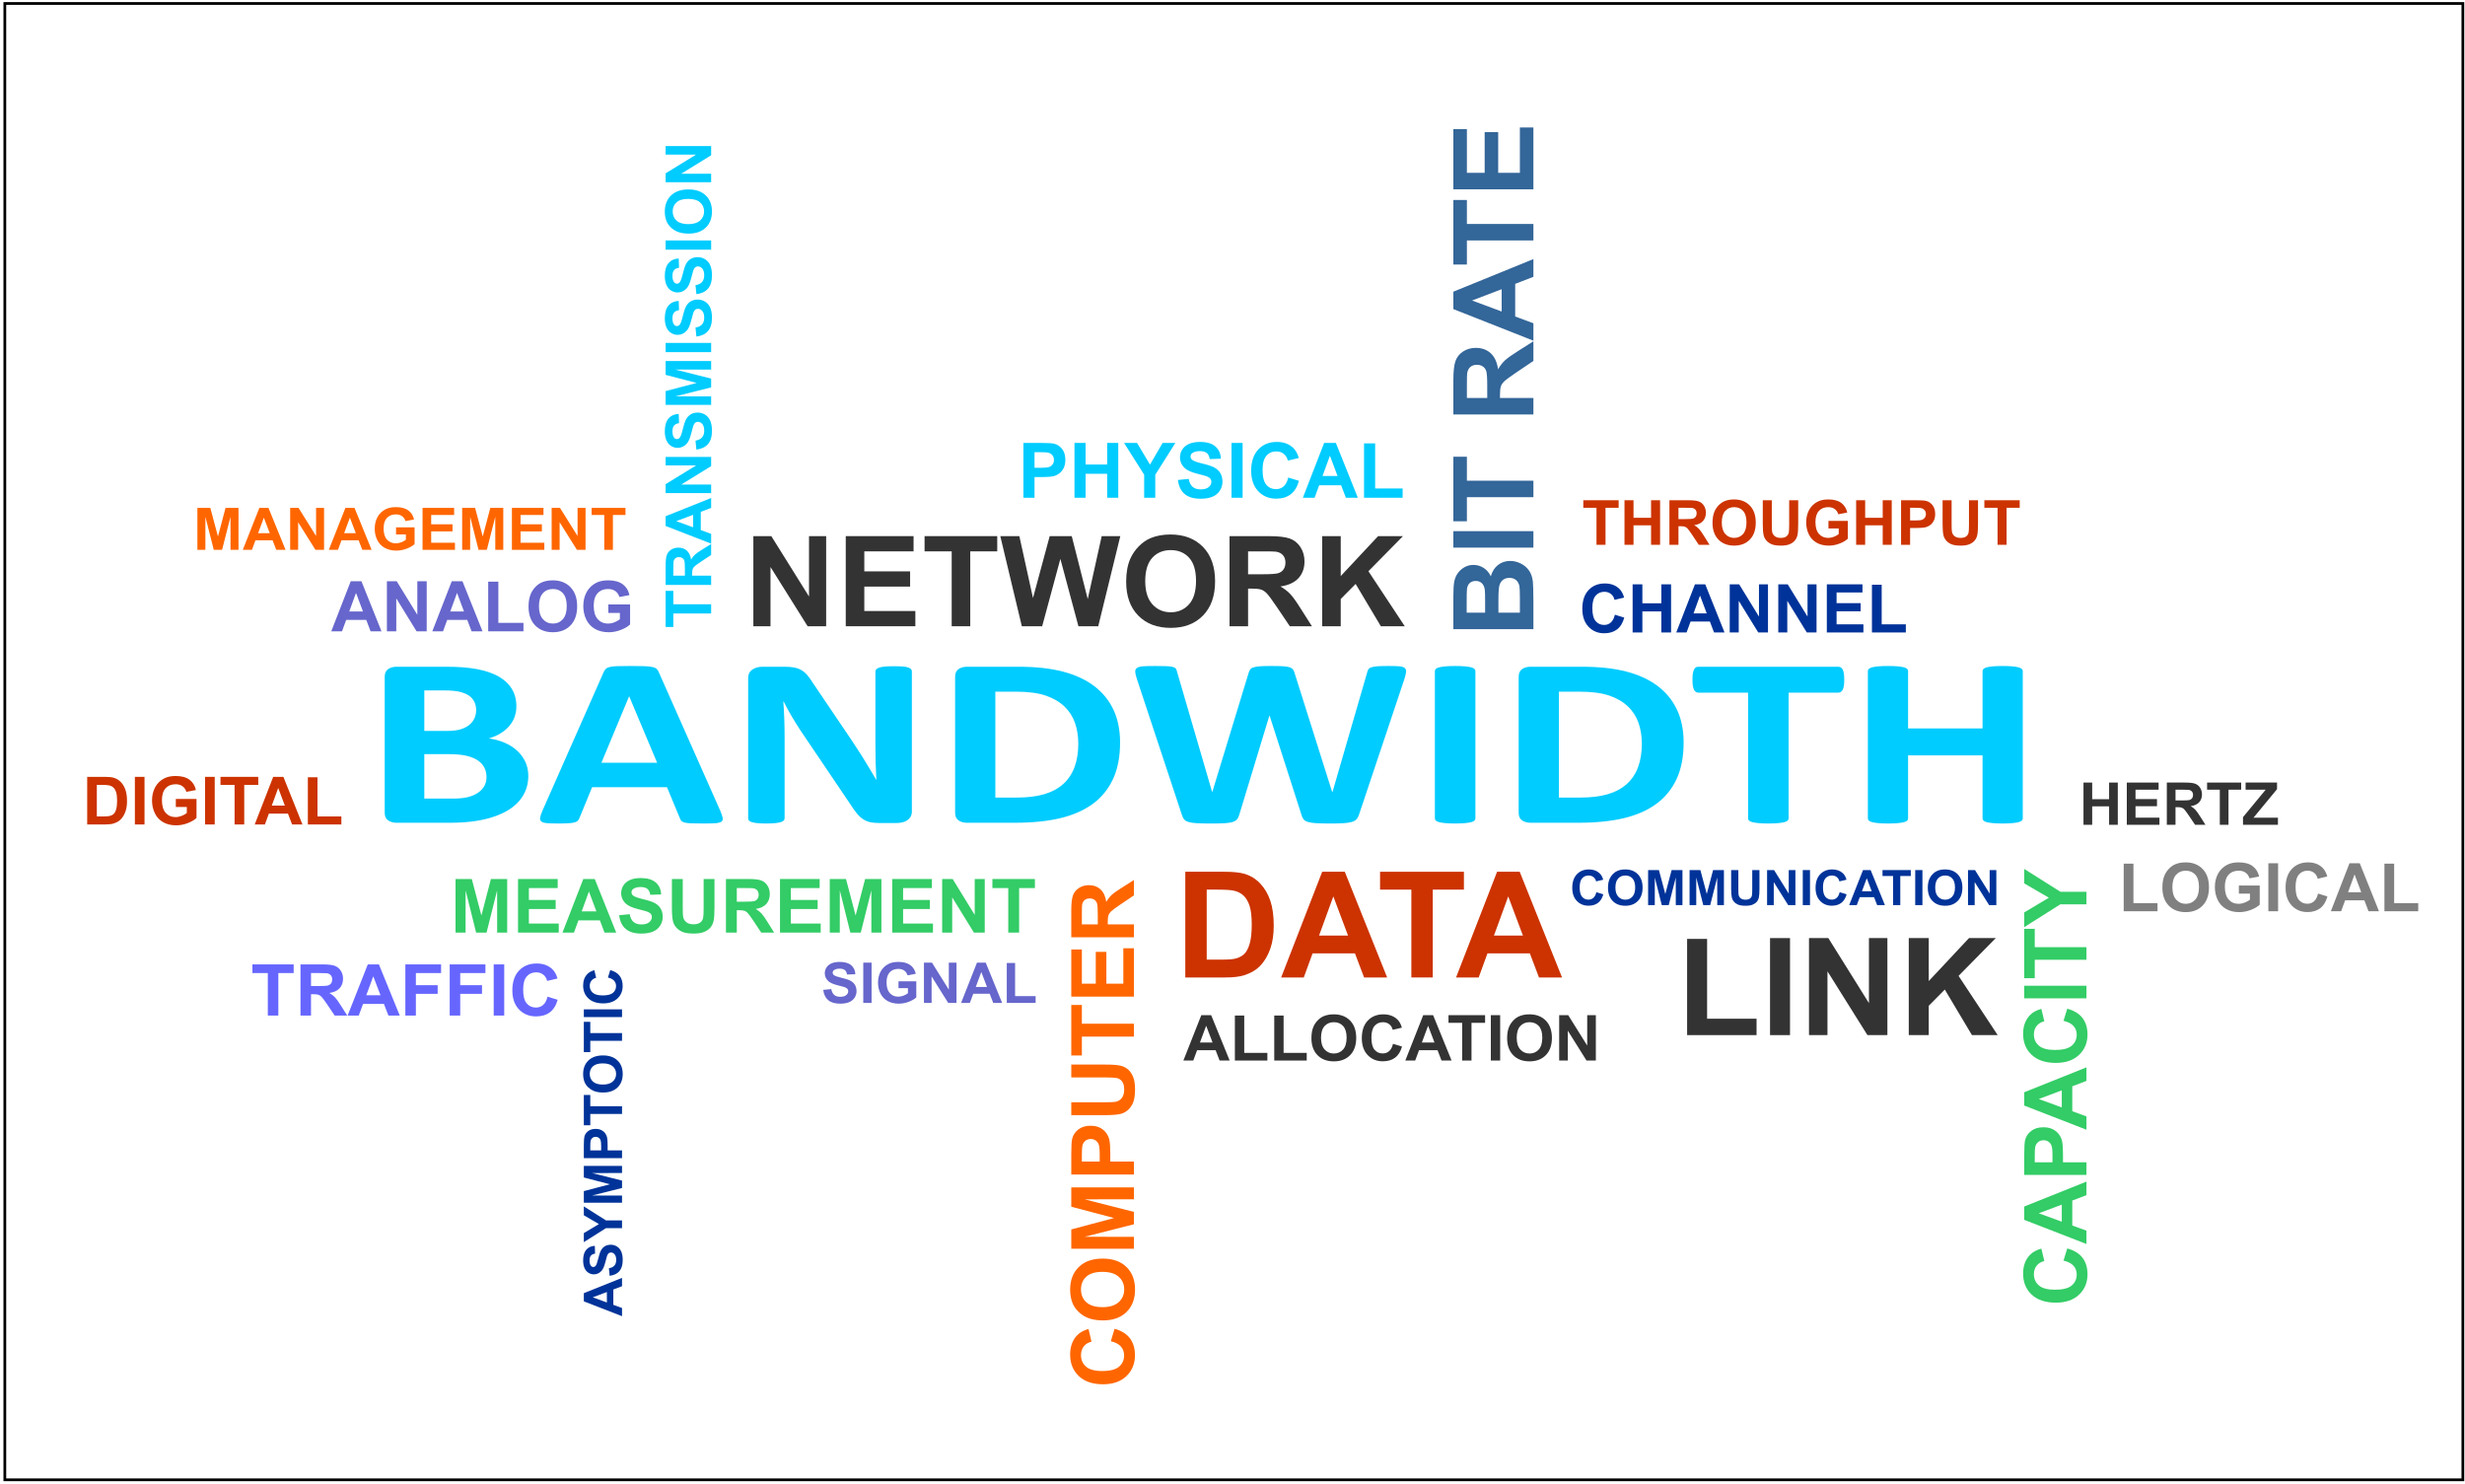 <?xml version="1.0" encoding="UTF-8" standalone="no"?>
<svg
   xmlns:dc="http://purl.org/dc/elements/1.1/"
   xmlns:cc="http://creativecommons.org/ns#"
   xmlns:rdf="http://www.w3.org/1999/02/22-rdf-syntax-ns#"
   xmlns:svg="http://www.w3.org/2000/svg"
   xmlns="http://www.w3.org/2000/svg"
   viewBox="0 0 637.5 383.75"
   height="383.75"
   width="637.5"
   xml:space="preserve"
   version="1.1"
   id="svg2"><defs
     id="defs6" /><g
     transform="matrix(1.25,0,0,-1.25,0,383.75)"
     id="g10"><g
       transform="scale(0.1,0.1)"
       id="g12"><path
         id="path14"
         style="fill:#00ccff;fill-opacity:1;fill-rule:nonzero;stroke:none"
         d="m 1093.05,1464.7 c 0,-11.5 -2.05,-21.88 -6.07,-31.25 -4,-9.27 -9.53,-17.53 -16.57,-24.68 -7.15,-7.15 -15.6,-13.28 -25.36,-18.47 -9.86,-5.19 -20.69,-9.37 -32.5,-12.77 -11.81,-3.32 -24.487,-5.79 -37.921,-7.32 -13.438,-1.62 -28.391,-2.39 -44.856,-2.39 l -109.113,0 c -6.937,0 -12.785,1.62 -17.555,4.86 -4.765,3.23 -7.148,8.51 -7.148,15.83 l 0,281.42 c 0,7.32 2.383,12.59 7.148,15.83 4.77,3.23 10.618,4.85 17.555,4.85 l 102.934,0 c 25.136,0 46.375,-1.7 63.816,-5.02 17.45,-3.32 32.07,-8.34 43.99,-15.07 12.03,-6.72 21.13,-15.23 27.42,-25.54 6.39,-10.3 9.53,-22.38 9.53,-36.34 0,-7.84 -1.3,-15.16 -3.8,-22.05 -2.48,-6.89 -6.28,-13.2 -11.05,-18.81 -4.87,-5.71 -10.83,-10.64 -17.98,-14.98 -7.04,-4.34 -15.06,-7.84 -24.16,-10.48 11.59,-1.69 22.43,-4.59 32.29,-8.76 9.85,-4.17 18.42,-9.54 25.68,-16.09 7.37,-6.55 13.1,-14.3 17.33,-23.07 4.23,-8.85 6.39,-18.73 6.39,-29.7 z m -107.913,136.02 c 0,6.47 -1.301,12.26 -3.793,17.45 -2.492,5.11 -6.281,9.45 -11.375,12.85 -5.094,3.41 -11.489,5.96 -19.18,7.84 -7.695,1.78 -17.988,2.72 -30.879,2.72 l -42.039,0 0,-83.76 46.481,0 c 12.023,0 21.671,1.11 28.82,3.4 7.152,2.22 13.113,5.28 17.879,9.19 4.765,3.92 8.234,8.52 10.617,13.71 2.273,5.28 3.469,10.73 3.469,16.6 z m 21.453,-138.41 c 0,7.49 -1.63,14.22 -4.77,20.17 -3.14,5.88 -7.797,10.81 -13.976,14.82 -6.067,4 -13.867,7.06 -23.403,9.27 -9.539,2.13 -21.886,3.24 -37.164,3.24 l -49.406,0 0,-91.93 60.238,0 c 11.594,0 21.348,0.93 29.368,2.89 7.906,1.87 14.734,4.77 20.586,8.51 5.742,3.75 10.289,8.35 13.647,13.96 3.25,5.54 4.88,11.92 4.88,19.07" /><path
         id="path16"
         style="fill:#00ccff;fill-opacity:1;fill-rule:nonzero;stroke:none"
         d="m 1490.38,1392.25 c 2.48,-5.96 4.11,-10.72 4.76,-14.21 0.65,-3.49 -0.22,-6.13 -2.5,-7.92 -2.38,-1.7 -6.49,-2.81 -12.45,-3.23 -5.85,-0.43 -14.09,-0.6 -24.39,-0.6 -10.83,0 -19.28,0.09 -25.24,0.34 -6.07,0.26 -10.61,0.77 -13.86,1.53 -3.15,0.77 -5.32,1.79 -6.61,3.15 -1.3,1.28 -2.39,3.07 -3.15,5.2 l -26.98,64.86 -154.94,0 -25.89,-63.07 c -0.87,-2.39 -1.95,-4.35 -3.36,-5.88 -1.31,-1.62 -3.58,-2.81 -6.61,-3.74 -3.04,-0.94 -7.37,-1.54 -13.01,-1.88 -5.63,-0.34 -13,-0.51 -22.1,-0.51 -9.75,0 -17.33,0.26 -22.86,0.77 -5.53,0.51 -9.32,1.7 -11.37,3.57 -2.18,1.96 -2.93,4.69 -2.28,8.17 0.64,3.49 2.28,8.09 4.76,13.97 l 126.56,286.43 c 1.19,2.81 2.71,5.11 4.44,6.81 1.63,1.79 4.33,3.07 8.02,4.01 3.79,0.93 8.88,1.53 15.5,1.78 6.49,0.25 15.16,0.34 26,0.34 12.46,0 22.43,-0.09 29.79,-0.34 7.48,-0.25 13.22,-0.85 17.34,-1.78 4.12,-0.94 7.04,-2.31 8.89,-4.09 1.73,-1.87 3.36,-4.34 4.54,-7.49 l 127,-286.19 z m -188.54,236.99 -0.32,0 -57.21,-137.31 115.28,0 -57.75,137.31" /><path
         id="path18"
         style="fill:#00ccff;fill-opacity:1;fill-rule:nonzero;stroke:none"
         d="m 1886.61,1390.81 c 0,-3.83 -0.87,-7.24 -2.49,-10.3 -1.74,-2.98 -4.01,-5.45 -6.94,-7.49 -2.81,-1.96 -6.17,-3.41 -10.07,-4.34 -4.01,-0.94 -7.91,-1.37 -11.92,-1.37 l -35.65,0 c -7.48,0 -13.87,0.6 -19.29,1.71 -5.31,1.19 -10.29,3.32 -14.84,6.38 -4.66,3.06 -9,7.24 -13.22,12.51 -4.23,5.2 -8.99,12 -14.3,20.35 l -101.96,150.92 c -5.96,9.02 -11.92,18.73 -18.09,29.11 -6.18,10.39 -11.6,20.52 -16.47,30.31 l -0.66,0 c 0.87,-12.01 1.52,-23.92 1.96,-35.84 0.43,-11.83 0.65,-24.17 0.65,-36.77 l 0,-168.97 c 0,-1.62 -0.54,-3.15 -1.74,-4.51 -1.19,-1.28 -3.25,-2.39 -6.06,-3.33 -2.82,-0.93 -6.72,-1.61 -11.6,-2.12 -4.87,-0.51 -11.16,-0.77 -18.74,-0.77 -7.48,0 -13.65,0.26 -18.53,0.77 -4.87,0.51 -8.67,1.19 -11.38,2.12 -2.81,0.86 -4.77,2.05 -5.74,3.33 -1.08,1.36 -1.62,2.89 -1.62,4.51 l 0,290.1 c 0,7.83 2.92,13.7 8.77,17.62 5.75,3.91 12.89,5.87 21.45,5.87 l 44.76,0 c 8.01,0 14.84,-0.51 20.36,-1.62 5.53,-1.1 10.41,-2.89 14.74,-5.36 4.33,-2.47 8.45,-5.96 12.24,-10.38 3.8,-4.35 7.7,-9.88 11.71,-16.35 l 79.85,-118.06 c 4.66,-7.15 9.21,-14.22 13.76,-21.11 4.55,-6.9 8.99,-13.8 13.11,-20.69 4.23,-6.9 8.34,-13.7 12.35,-20.34 4.12,-6.73 8.02,-13.37 11.81,-20.01 l 0.33,0 c -0.65,11.67 -1.19,23.84 -1.52,36.44 -0.32,12.68 -0.43,24.76 -0.43,36.26 l 0,151.52 c 0,1.61 0.65,3.15 1.95,4.51 1.19,1.28 3.35,2.47 6.28,3.49 3.04,1.02 6.94,1.7 11.81,2.13 4.88,0.42 11.16,0.59 18.74,0.59 7.27,0 13.33,-0.17 18.21,-0.59 4.88,-0.43 8.56,-1.11 11.27,-2.13 2.6,-1.02 4.55,-2.21 5.52,-3.49 1.09,-1.36 1.63,-2.81 1.63,-4.51 l 0,-290.1" /><path
         id="path20"
         style="fill:#00ccff;fill-opacity:1;fill-rule:nonzero;stroke:none"
         d="m 2317.41,1533.98 c 0,-29.62 -4.87,-54.9 -14.73,-76.01 -9.86,-21.02 -23.95,-38.13 -42.36,-51.5 -18.43,-13.28 -40.86,-23.07 -67.19,-29.28 -26.33,-6.22 -57.74,-9.37 -94.15,-9.37 l -98.06,0 c -7.04,0 -12.89,1.62 -17.66,4.86 -4.76,3.23 -7.15,8.51 -7.15,15.83 l 0,281.42 c 0,7.32 2.39,12.59 7.15,15.83 4.77,3.23 10.62,4.85 17.66,4.85 l 105.32,0 c 36.62,0 67.72,-3.4 93.18,-10.13 25.57,-6.73 47.03,-16.68 64.47,-29.88 17.44,-13.28 30.77,-29.62 39.87,-49.03 9.1,-19.49 13.65,-41.96 13.65,-67.59 z m -86.46,-2.29 c 0,15.32 -2.27,29.45 -6.82,42.64 -4.56,13.11 -11.81,24.43 -21.89,34.05 -10.08,9.62 -22.97,17.19 -38.69,22.56 -15.81,5.36 -36.4,8.09 -62.08,8.09 l -42.15,0 0,-219.11 43.45,0 c 22.87,0 42.15,2.3 57.75,6.98 15.61,4.6 28.71,11.66 39.22,21.03 10.41,9.36 18.21,21.02 23.41,34.98 5.2,13.96 7.8,30.22 7.8,48.78" /><path
         id="path22"
         style="fill:#00ccff;fill-opacity:1;fill-rule:nonzero;stroke:none"
         d="m 2811.71,1384.51 c -1.3,-4 -3.03,-7.24 -5.32,-9.62 -2.16,-2.38 -5.51,-4.26 -9.96,-5.45 -4.44,-1.28 -10.18,-2.13 -17.12,-2.55 -7.04,-0.43 -15.92,-0.6 -26.65,-0.6 -12.03,0 -21.78,0.17 -29.04,0.6 -7.37,0.42 -13.11,1.27 -17.34,2.55 -4.22,1.19 -7.26,3.07 -9.21,5.45 -1.84,2.38 -3.36,5.62 -4.44,9.62 l -65.77,204.63 -0.65,0 -62.19,-204.63 c -1.09,-3.83 -2.49,-6.98 -4.45,-9.37 -1.84,-2.38 -4.87,-4.25 -8.99,-5.61 -4.12,-1.37 -9.75,-2.22 -16.79,-2.64 -7.15,-0.43 -16.47,-0.6 -28.06,-0.6 -12.35,0 -22.11,0.17 -29.37,0.6 -7.26,0.42 -13.11,1.27 -17.33,2.55 -4.23,1.19 -7.26,3.07 -9.21,5.45 -1.85,2.38 -3.47,5.62 -4.66,9.62 l -93.29,281.67 c -1.95,6.04 -2.93,10.73 -3.14,14.13 -0.22,3.4 0.97,6.04 3.57,7.83 2.71,1.88 7.05,2.98 13,3.41 6.07,0.42 14.41,0.59 25.14,0.59 9.97,0 17.77,-0.09 23.62,-0.34 5.85,-0.25 10.19,-0.85 13.11,-1.78 2.93,-0.94 4.99,-2.22 6.07,-4.01 0.97,-1.7 1.84,-4.17 2.49,-7.31 l 72.16,-247.29 0.32,0 74.88,245.5 c 0.86,3.14 1.95,5.79 3.36,7.74 1.3,2.05 3.68,3.58 6.93,4.6 3.25,1.11 7.8,1.87 13.55,2.3 5.63,0.42 13.32,0.59 22.86,0.59 10.18,0 18.2,-0.17 24.27,-0.51 6.07,-0.34 10.73,-1.02 13.98,-2.13 3.25,-1.1 5.63,-2.63 7.15,-4.59 1.51,-1.96 2.6,-4.69 3.47,-8 l 77.57,-245.5 0.65,0 71.51,246.52 c 0.65,2.64 1.52,4.93 2.49,6.89 1.08,1.88 3.15,3.41 6.07,4.43 3.04,1.11 7.26,1.87 12.79,2.3 5.53,0.42 13.22,0.59 23.19,0.59 9.42,0 16.68,-0.17 21.88,-0.59 5.2,-0.43 8.89,-1.53 11.27,-3.41 2.28,-1.79 3.36,-4.51 3.03,-8.09 -0.32,-3.57 -1.4,-8.42 -3.35,-14.64 l -94.05,-280.9" /><path
         id="path24"
         style="fill:#00ccff;fill-opacity:1;fill-rule:nonzero;stroke:none"
         d="m 3052.57,1376.76 c 0,-1.62 -0.65,-3.15 -2.06,-4.51 -1.41,-1.28 -3.68,-2.38 -6.82,-3.23 -3.15,-0.77 -7.48,-1.45 -12.68,-1.96 -5.31,-0.51 -12.13,-0.77 -20.37,-0.77 -8.02,0 -14.74,0.26 -20.16,0.77 -5.41,0.51 -9.75,1.19 -12.89,1.96 -3.14,0.85 -5.42,1.95 -6.82,3.23 -1.41,1.36 -2.06,2.89 -2.06,4.51 l 0,304.91 c 0,1.62 0.65,3.15 2.06,4.51 1.4,1.28 3.68,2.39 7.04,3.24 3.25,0.85 7.48,1.45 12.78,1.96 5.31,0.51 12.03,0.76 20.05,0.76 8.24,0 15.06,-0.25 20.37,-0.76 5.2,-0.51 9.53,-1.11 12.68,-1.96 3.14,-0.85 5.41,-1.96 6.82,-3.24 1.41,-1.36 2.06,-2.89 2.06,-4.51 l 0,-304.91" /><path
         id="path26"
         style="fill:#00ccff;fill-opacity:1;fill-rule:nonzero;stroke:none"
         d="m 3483.37,1533.98 c 0,-29.62 -4.87,-54.9 -14.73,-76.01 -9.87,-21.02 -23.95,-38.13 -42.37,-51.5 -18.42,-13.28 -40.85,-23.07 -67.18,-29.28 -26.33,-6.22 -57.75,-9.37 -94.15,-9.37 l -98.06,0 c -7.04,0 -12.9,1.62 -17.66,4.86 -4.77,3.23 -7.15,8.51 -7.15,15.83 l 0,281.42 c 0,7.32 2.38,12.59 7.15,15.83 4.76,3.23 10.62,4.85 17.66,4.85 l 105.32,0 c 36.62,0 67.71,-3.4 93.18,-10.13 25.57,-6.73 47.02,-16.68 64.47,-29.88 17.44,-13.28 30.77,-29.62 39.87,-49.03 9.1,-19.49 13.65,-41.96 13.65,-67.59 z m -86.46,-2.29 c 0,15.32 -2.28,29.45 -6.83,42.64 -4.55,13.11 -11.81,24.43 -21.88,34.05 -10.08,9.62 -22.97,17.19 -38.69,22.56 -15.81,5.36 -36.4,8.09 -62.08,8.09 l -42.15,0 0,-219.11 43.45,0 c 22.86,0 42.15,2.3 57.75,6.98 15.6,4.6 28.71,11.66 39.22,21.03 10.41,9.36 18.21,21.02 23.41,34.98 5.2,13.96 7.8,30.22 7.8,48.78" /><path
         id="path28"
         style="fill:#00ccff;fill-opacity:1;fill-rule:nonzero;stroke:none"
         d="m 3815.68,1663.71 c 0,-4.85 -0.22,-8.94 -0.76,-12.43 -0.54,-3.4 -1.3,-6.13 -2.38,-8.17 -1.09,-2.13 -2.38,-3.66 -4.01,-4.59 -1.52,-1.03 -3.36,-1.54 -5.2,-1.54 l -102.72,0 0,-260.22 c 0,-1.62 -0.65,-3.15 -2.06,-4.51 -1.41,-1.28 -3.68,-2.38 -6.82,-3.23 -3.14,-0.77 -7.48,-1.45 -12.9,-1.96 -5.41,-0.51 -12.13,-0.77 -20.15,-0.77 -8.02,0 -14.73,0.26 -20.16,0.77 -5.41,0.51 -9.74,1.19 -12.89,1.96 -3.14,0.85 -5.42,1.95 -6.82,3.23 -1.41,1.36 -2.06,2.89 -2.06,4.51 l 0,260.22 -102.72,0 c -2.05,0 -3.9,0.51 -5.41,1.54 -1.41,0.93 -2.71,2.46 -3.8,4.59 -0.97,2.04 -1.84,4.77 -2.38,8.17 -0.54,3.49 -0.76,7.58 -0.76,12.43 0,4.94 0.22,9.2 0.76,12.68 0.54,3.49 1.41,6.31 2.38,8.35 1.09,2.13 2.39,3.57 3.8,4.51 1.51,0.93 3.36,1.36 5.41,1.36 l 289.3,0 c 1.84,0 3.57,-0.43 5.2,-1.36 1.63,-0.94 2.92,-2.38 4.01,-4.51 1.08,-2.04 1.84,-4.86 2.38,-8.35 0.54,-3.48 0.76,-7.74 0.76,-12.68" /><path
         id="path30"
         style="fill:#00ccff;fill-opacity:1;fill-rule:nonzero;stroke:none"
         d="m 4185.05,1376.76 c 0,-1.62 -0.65,-3.15 -2.06,-4.51 -1.41,-1.28 -3.68,-2.38 -6.83,-3.23 -3.14,-0.77 -7.36,-1.45 -12.67,-1.96 -5.2,-0.51 -11.92,-0.77 -19.83,-0.77 -8.23,0 -15.06,0.26 -20.48,0.77 -5.42,0.51 -9.54,1.19 -12.68,1.96 -3.03,0.85 -5.2,1.95 -6.61,3.23 -1.41,1.36 -2.05,2.89 -2.05,4.51 l 0,130.49 -154.08,0 0,-130.49 c 0,-1.62 -0.65,-3.15 -1.95,-4.51 -1.19,-1.28 -3.47,-2.38 -6.61,-3.23 -3.14,-0.77 -7.36,-1.45 -12.68,-1.96 -5.2,-0.51 -12.02,-0.77 -20.14,-0.77 -8.03,0 -14.74,0.26 -20.17,0.77 -5.41,0.51 -9.64,1.19 -12.78,1.96 -3.14,0.85 -5.41,1.95 -6.82,3.23 -1.41,1.36 -2.06,2.89 -2.06,4.51 l 0,304.91 c 0,1.62 0.65,3.15 2.06,4.51 1.41,1.28 3.68,2.39 6.82,3.24 3.14,0.85 7.37,1.45 12.78,1.96 5.43,0.51 12.14,0.76 20.17,0.76 8.12,0 14.94,-0.25 20.14,-0.76 5.32,-0.51 9.54,-1.2 12.68,-1.96 3.14,-0.85 5.42,-1.96 6.61,-3.24 1.3,-1.36 1.95,-2.89 1.95,-4.51 l 0,-118.74 154.08,0 0,118.74 c 0,1.62 0.64,3.15 2.05,4.51 1.41,1.28 3.58,2.39 6.61,3.24 3.14,0.76 7.26,1.45 12.68,1.96 5.42,0.51 12.25,0.76 20.48,0.76 7.91,0 14.63,-0.25 19.83,-0.76 5.31,-0.51 9.53,-1.11 12.67,-1.96 3.15,-0.85 5.42,-1.96 6.83,-3.24 1.41,-1.36 2.06,-2.89 2.06,-4.51 l 0,-304.91" /><path
         id="path32"
         style="fill:#333333;fill-opacity:1;fill-rule:nonzero;stroke:none"
         d="m 1558.67,1774.39 0,186.42 37.15,0 78,-124.93 0,124.93 35.47,0 0,-186.42 -38.34,0 -76.81,122.54 0,-122.54 -35.47,0" /><path
         id="path34"
         style="fill:#333333;fill-opacity:1;fill-rule:nonzero;stroke:none"
         d="m 1749.84,1774.39 0,186.42 140.3,0 0,-31.51 -101.92,0 0,-41.39 94.77,0 0,-31.51 -94.77,0 0,-50.51 105.62,0 0,-31.5 -144,0" /><path
         id="path36"
         style="fill:#333333;fill-opacity:1;fill-rule:nonzero;stroke:none"
         d="m 1969.02,1774.39 0,154.91 -56.12,0 0,31.51 150.36,0 0,-31.51 -55.85,0 0,-154.91 -38.39,0" /><path
         id="path38"
         style="fill:#333333;fill-opacity:1;fill-rule:nonzero;stroke:none"
         d="m 2114.13,1774.39 -44.56,186.42 39.44,0 28.19,-128.06 34.59,128.06 45.62,0 33.09,-130.22 28.86,130.22 38.51,0 -45.66,-186.42 -40.99,0 -37.36,139.38 -37.64,-139.38 -42.09,0" /><path
         id="path40"
         style="fill:#333333;fill-opacity:1;fill-rule:nonzero;stroke:none"
         d="m 2330,1866.47 c 0,19.01 2.91,34.98 8.7,47.91 4.28,9.5 10.19,18.05 17.64,25.6 7.46,7.55 15.62,13.15 24.49,16.84 11.83,4.9 25.46,7.38 40.9,7.38 27.97,0 50.3,-8.55 67.1,-25.61 16.77,-17.09 25.15,-40.83 25.15,-71.25 0,-30.16 -8.34,-53.77 -24.97,-70.78 -16.63,-17.05 -38.92,-25.56 -66.75,-25.56 -28.19,0 -50.65,8.46 -67.28,25.43 -16.64,16.93 -24.98,40.27 -24.98,70.04 z m 39.45,1.26 c 0,-21.13 4.98,-37.14 14.91,-48.08 9.93,-10.9 22.54,-16.36 37.81,-16.36 15.31,0 27.84,5.42 37.68,16.23 9.79,10.85 14.69,27.08 14.69,48.73 0,21.39 -4.77,37.36 -14.34,47.87 -9.53,10.54 -22.19,15.79 -38.03,15.79 -15.79,0 -28.55,-5.34 -38.21,-15.97 -9.66,-10.67 -14.51,-26.73 -14.51,-48.21" /><path
         id="path42"
         style="fill:#333333;fill-opacity:1;fill-rule:nonzero;stroke:none"
         d="m 2543.85,1774.39 0,186.42 80.61,0 c 20.24,0 34.98,-1.69 44.16,-5.03 9.22,-3.34 16.54,-9.29 22.06,-17.84 5.51,-8.59 8.29,-18.35 8.29,-29.38 0,-14.01 -4.15,-25.56 -12.48,-34.67 -8.34,-9.11 -20.78,-14.84 -37.37,-17.23 8.25,-4.73 15.04,-9.93 20.38,-15.62 5.38,-5.68 12.62,-15.79 21.71,-30.29 l 23.11,-36.36 -45.75,0 -27.44,40.7 c -9.84,14.45 -16.59,23.57 -20.25,27.34 -3.62,3.73 -7.45,6.34 -11.52,7.73 -4.1,1.39 -10.54,2.08 -19.36,2.08 l -7.77,0 0,-77.85 -38.38,0 z m 38.38,107.53 28.33,0 c 18.35,0 29.78,0.78 34.37,2.3 4.54,1.52 8.16,4.16 10.71,7.9 2.61,3.73 3.89,8.42 3.89,14.01 0,6.3 -1.72,11.33 -5.12,15.23 -3.39,3.87 -8.2,6.3 -14.38,7.3 -3.13,0.43 -12.44,0.64 -27.93,0.64 l -29.87,0 0,-47.38" /><path
         id="path44"
         style="fill:#333333;fill-opacity:1;fill-rule:nonzero;stroke:none"
         d="m 2735.55,1774.39 0,186.42 38.38,0 0,-82.58 77.34,82.58 51.44,0 -71.51,-72.6 75.22,-113.82 -49.5,0 -52.15,87.52 -30.84,-31.15 0,-56.37 -38.38,0" /><path
         id="path46"
         style="fill:#333333;fill-opacity:1;fill-rule:nonzero;stroke:none"
         d="m 3490.6,928.488 0,199.062 41.33,0 0,-165.136 102.33,0 0,-33.926 -143.66,0" /><path
         id="path48"
         style="fill:#333333;fill-opacity:1;fill-rule:nonzero;stroke:none"
         d="m 3662.14,928.488 41.332,0 0,200.738 -41.332,0 0,-200.738 z" /><path
         id="path50"
         style="fill:#333333;fill-opacity:1;fill-rule:nonzero;stroke:none"
         d="m 3742.76,928.488 0,200.742 40.01,0 83.99,-134.531 0,134.531 38.19,0 0,-200.742 -41.28,0 -82.71,131.962 0,-131.962 -38.2,0" /><path
         id="path52"
         style="fill:#333333;fill-opacity:1;fill-rule:nonzero;stroke:none"
         d="m 3949.18,928.488 0,200.742 41.34,0 0,-88.93 83.28,88.93 55.39,0 -77.01,-78.18 81,-122.562 -53.3,0 -56.15,94.252 -33.21,-33.552 0,-60.7 -41.34,0" /><path
         id="path54"
         style="fill:#cc3300;fill-opacity:1;fill-rule:nonzero;stroke:none"
         d="m 3303.09,1942.87 0,76.61 -27.29,0 0,15.59 73.13,0 0,-15.59 -27.16,0 0,-76.61 -18.68,0" /><path
         id="path56"
         style="fill:#cc3300;fill-opacity:1;fill-rule:nonzero;stroke:none"
         d="m 3361.01,1942.87 0,92.2 18.67,0 0,-36.32 36.31,0 0,36.32 18.67,0 0,-92.2 -18.67,0 0,40.31 -36.31,0 0,-40.31 -18.67,0" /><path
         id="path58"
         style="fill:#cc3300;fill-opacity:1;fill-rule:nonzero;stroke:none"
         d="m 3454,1942.87 0,92.2 39.21,0 c 9.85,0 17.02,-0.84 21.48,-2.5 4.49,-1.65 8.05,-4.59 10.73,-8.82 2.68,-4.24 4.03,-9.07 4.03,-14.52 0,-6.94 -2.01,-12.64 -6.07,-17.15 -4.06,-4.51 -10.11,-7.34 -18.17,-8.52 4.01,-2.34 7.31,-4.92 9.91,-7.72 2.62,-2.82 6.14,-7.82 10.56,-14.98 l 11.24,-17.99 -22.25,0 -13.35,20.13 c -4.78,7.14 -8.07,11.65 -9.85,13.52 -1.76,1.85 -3.63,3.13 -5.6,3.82 -2,0.69 -5.13,1.03 -9.42,1.03 l -3.78,0 0,-38.5 -18.67,0 z m 18.67,53.18 13.78,0 c 8.93,0 14.48,0.38 16.71,1.14 2.22,0.75 3.98,2.06 5.22,3.9 1.27,1.85 1.89,4.17 1.89,6.94 0,3.11 -0.84,5.6 -2.49,7.53 -1.65,1.91 -3.99,3.11 -6.99,3.6 -1.53,0.22 -6.06,0.32 -13.59,0.32 l -14.53,0 0,-23.43" /><path
         id="path60"
         style="fill:#cc3300;fill-opacity:1;fill-rule:nonzero;stroke:none"
         d="m 3543.13,1988.41 c 0,9.4 1.41,17.3 4.23,23.69 2.07,4.7 4.95,8.93 8.58,12.67 3.62,3.73 7.6,6.5 11.91,8.32 5.75,2.43 12.38,3.65 19.89,3.65 13.61,0 24.47,-4.23 32.64,-12.67 8.16,-8.45 12.23,-20.19 12.23,-35.23 0,-14.91 -4.05,-26.59 -12.14,-35 -8.09,-8.44 -18.93,-12.64 -32.47,-12.64 -13.71,0 -24.64,4.18 -32.73,12.57 -8.09,8.37 -12.14,19.92 -12.14,34.64 z m 19.18,0.63 c 0,-10.46 2.43,-18.38 7.25,-23.79 4.83,-5.38 10.97,-8.09 18.4,-8.09 7.44,0 13.54,2.68 18.33,8.03 4.76,5.36 7.14,13.39 7.14,24.1 0,10.58 -2.32,18.48 -6.98,23.67 -4.63,5.21 -10.79,7.81 -18.49,7.81 -7.69,0 -13.89,-2.64 -18.59,-7.89 -4.7,-5.29 -7.06,-13.22 -7.06,-23.84" /><path
         id="path62"
         style="fill:#cc3300;fill-opacity:1;fill-rule:nonzero;stroke:none"
         d="m 3647.14,2035.07 18.67,0 0,-49.96 c 0,-7.95 0.24,-13.07 0.69,-15.41 0.79,-3.78 2.66,-6.83 5.62,-9.1 2.99,-2.3 7.04,-3.44 12.19,-3.44 5.22,0 9.17,1.08 11.83,3.24 2.66,2.17 4.25,4.81 4.78,7.97 0.54,3.15 0.82,8.37 0.82,15.67 l 0,51.03 18.67,0 0,-48.48 c 0,-11.08 -0.5,-18.91 -1.5,-23.48 -1.02,-4.57 -2.86,-8.43 -5.56,-11.59 -2.69,-3.16 -6.29,-5.64 -10.8,-7.51 -4.53,-1.87 -10.41,-2.81 -17.68,-2.81 -8.78,0 -15.43,1.01 -19.96,3.05 -4.53,2.04 -8.11,4.67 -10.75,7.94 -2.64,3.26 -4.36,6.65 -5.2,10.23 -1.22,5.28 -1.82,13.09 -1.82,23.41 l 0,49.24" /><path
         id="path64"
         style="fill:#cc3300;fill-opacity:1;fill-rule:nonzero;stroke:none"
         d="m 3783.01,1976.74 0,15.58 40.04,0 0,-36.78 c -3.88,-3.81 -9.53,-7.13 -16.93,-10.03 -7.38,-2.87 -14.87,-4.31 -22.47,-4.31 -9.63,0 -18.02,2.01 -25.19,6.07 -7.15,4.06 -12.53,9.87 -16.14,17.41 -3.61,7.53 -5.41,15.75 -5.41,24.61 0,9.61 2.02,18.16 6.03,25.64 4.04,7.47 9.92,13.23 17.66,17.21 5.93,3.07 13.26,4.6 22.06,4.6 11.44,0 20.39,-2.4 26.83,-7.21 6.42,-4.83 10.56,-11.46 12.4,-19.96 l -18.54,-3.48 c -1.29,4.53 -3.73,8.11 -7.31,10.75 -3.57,2.62 -8.03,3.93 -13.4,3.93 -8.11,0 -14.57,-2.57 -19.35,-7.74 -4.79,-5.18 -7.19,-12.84 -7.19,-22.99 0,-10.97 2.42,-19.18 7.27,-24.66 4.88,-5.47 11.22,-8.22 19.1,-8.22 3.89,0 7.79,0.78 11.7,2.3 3.92,1.52 7.27,3.39 10.08,5.58 l 0,11.7 -21.24,0" /><path
         id="path66"
         style="fill:#cc3300;fill-opacity:1;fill-rule:nonzero;stroke:none"
         d="m 3840.29,1942.87 0,92.2 18.66,0 0,-36.32 36.32,0 0,36.32 18.66,0 0,-92.2 -18.66,0 0,40.31 -36.32,0 0,-40.31 -18.66,0" /><path
         id="path68"
         style="fill:#cc3300;fill-opacity:1;fill-rule:nonzero;stroke:none"
         d="m 3933.27,1942.87 0,92.2 29.86,0 c 11.3,0 18.66,-0.46 22.1,-1.38 5.27,-1.39 9.7,-4.4 13.26,-9.03 3.56,-4.64 5.34,-10.63 5.34,-17.96 0,-5.67 -1.03,-10.41 -3.06,-14.27 -2.07,-3.87 -4.66,-6.9 -7.82,-9.11 -3.15,-2.19 -6.37,-3.64 -9.63,-4.35 -4.44,-0.88 -10.86,-1.33 -19.28,-1.33 l -12.1,0 0,-34.77 -18.67,0 z m 18.67,76.61 0,-26.26 10.15,0 c 7.32,0 12.19,0.49 14.66,1.46 2.47,0.96 4.4,2.46 5.79,4.55 1.4,2.06 2.11,4.44 2.11,7.18 0,3.37 -0.99,6.14 -2.94,8.33 -1.98,2.19 -4.44,3.56 -7.47,4.12 -2.21,0.41 -6.65,0.62 -13.35,0.62 l -8.95,0" /><path
         id="path70"
         style="fill:#cc3300;fill-opacity:1;fill-rule:nonzero;stroke:none"
         d="m 4019.16,2035.07 18.66,0 0,-49.96 c 0,-7.95 0.24,-13.07 0.69,-15.41 0.8,-3.78 2.66,-6.83 5.62,-9.1 2.99,-2.3 7.04,-3.44 12.19,-3.44 5.22,0 9.17,1.08 11.83,3.24 2.66,2.17 4.25,4.81 4.78,7.97 0.54,3.15 0.82,8.37 0.82,15.67 l 0,51.03 18.67,0 0,-48.48 c 0,-11.08 -0.49,-18.91 -1.5,-23.48 -1.01,-4.57 -2.86,-8.43 -5.56,-11.59 -2.68,-3.16 -6.29,-5.64 -10.79,-7.51 -4.53,-1.87 -10.41,-2.81 -17.69,-2.81 -8.77,0 -15.43,1.01 -19.96,3.05 -4.53,2.04 -8.11,4.67 -10.74,7.94 -2.65,3.26 -4.36,6.65 -5.2,10.23 -1.22,5.28 -1.82,13.09 -1.82,23.41 l 0,49.24" /><path
         id="path72"
         style="fill:#cc3300;fill-opacity:1;fill-rule:nonzero;stroke:none"
         d="m 4132.88,1942.87 0,76.61 -27.31,0 0,15.59 73.14,0 0,-15.59 -27.16,0 0,-76.61 -18.67,0" /><path
         id="path74"
         style="fill:#333333;fill-opacity:1;fill-rule:nonzero;stroke:none"
         d="m 2544.12,875.875 -20.82,0 -8.25,21.375 -38.29,0 -7.93,-21.375 -20.44,0 37.06,93.895 20.43,0 38.24,-93.895 z m -35.33,37.242 -13.27,34.75 -12.89,-34.75 26.16,0" /><path
         id="path76"
         style="fill:#333333;fill-opacity:1;fill-rule:nonzero;stroke:none"
         d="m 2554.94,875.875 0,93.109 19.33,0 0,-77.242 47.87,0 0,-15.867 -67.2,0" /><path
         id="path78"
         style="fill:#333333;fill-opacity:1;fill-rule:nonzero;stroke:none"
         d="m 2636.38,875.875 0,93.109 19.33,0 0,-77.242 47.87,0 0,-15.867 -67.2,0" /><path
         id="path80"
         style="fill:#333333;fill-opacity:1;fill-rule:nonzero;stroke:none"
         d="m 2713.29,922.254 c 0,9.574 1.47,17.613 4.38,24.129 2.15,4.789 5.13,9.094 8.89,12.894 3.76,3.805 7.87,6.625 12.33,8.481 5.96,2.469 12.82,3.719 20.6,3.719 14.09,0 25.33,-4.309 33.8,-12.895 8.44,-8.613 12.67,-20.57 12.67,-35.891 0,-15.191 -4.2,-27.078 -12.58,-35.648 -8.38,-8.59 -19.6,-12.871 -33.62,-12.871 -14.2,0 -25.51,4.258 -33.89,12.805 -8.38,8.523 -12.58,20.281 -12.58,35.277 z m 19.87,0.633 c 0,-10.645 2.51,-18.707 7.51,-24.215 5,-5.488 11.36,-8.242 19.04,-8.242 7.72,0 14.02,2.734 18.98,8.175 4.94,5.465 7.4,13.637 7.4,24.543 0,10.778 -2.4,18.821 -7.22,24.11 -4.8,5.308 -11.18,7.953 -19.16,7.953 -7.95,0 -14.37,-2.684 -19.24,-8.039 -4.87,-5.379 -7.31,-13.465 -7.31,-24.285" /><path
         id="path82"
         style="fill:#333333;fill-opacity:1;fill-rule:nonzero;stroke:none"
         d="m 2882.07,910.492 18.66,-5.637 c -2.86,-10.339 -7.64,-18.007 -14.31,-23.035 -6.67,-5.004 -15.11,-7.519 -25.36,-7.519 -12.68,0 -23.1,4.262 -31.28,12.785 -8.16,8.527 -12.25,20.172 -12.25,34.969 0,15.629 4.11,27.781 12.31,36.437 8.2,8.656 19,12.985 32.38,12.985 11.69,0 21.18,-3.411 28.47,-10.207 4.35,-4.024 7.6,-9.793 9.77,-17.336 l -19.06,-4.457 c -1.13,4.851 -3.49,8.699 -7.07,11.519 -3.6,2.82 -7.95,4.215 -13.06,4.215 -7.09,0 -12.85,-2.488 -17.25,-7.496 -4.42,-4.985 -6.62,-13.067 -6.62,-24.258 0,-11.848 2.18,-20.305 6.51,-25.336 4.36,-5.047 10,-7.558 16.96,-7.558 5.13,0 9.55,1.593 13.24,4.808 3.69,3.211 6.35,8.238 7.96,15.121" /><path
         id="path84"
         style="fill:#333333;fill-opacity:1;fill-rule:nonzero;stroke:none"
         d="m 3003.29,875.875 -20.83,0 -8.24,21.375 -38.29,0 -7.93,-21.375 -20.45,0 37.07,93.895 20.42,0 38.25,-93.895 z m -35.34,37.242 -13.26,34.75 -12.89,-34.75 26.15,0" /><path
         id="path86"
         style="fill:#333333;fill-opacity:1;fill-rule:nonzero;stroke:none"
         d="m 3025.16,875.875 0,78.027 -28.27,0 0,15.868 75.73,0 0,-15.868 -28.13,0 0,-78.027 -19.33,0" /><path
         id="path88"
         style="fill:#333333;fill-opacity:1;fill-rule:nonzero;stroke:none"
         d="m 3084.46,875.875 19.332,0 0,93.894 -19.332,0 0,-93.894 z" /><path
         id="path90"
         style="fill:#333333;fill-opacity:1;fill-rule:nonzero;stroke:none"
         d="m 3118.17,922.254 c 0,9.574 1.47,17.613 4.38,24.129 2.16,4.789 5.13,9.094 8.89,12.894 3.76,3.805 7.87,6.625 12.33,8.481 5.96,2.469 12.82,3.719 20.6,3.719 14.09,0 25.33,-4.309 33.8,-12.895 8.45,-8.613 12.67,-20.57 12.67,-35.891 0,-15.191 -4.2,-27.078 -12.58,-35.648 -8.38,-8.59 -19.6,-12.871 -33.62,-12.871 -14.2,0 -25.51,4.258 -33.89,12.805 -8.37,8.523 -12.58,20.281 -12.58,35.277 z m 19.87,0.633 c 0,-10.645 2.51,-18.707 7.51,-24.215 5,-5.488 11.36,-8.242 19.04,-8.242 7.71,0 14.03,2.734 18.98,8.175 4.93,5.465 7.4,13.637 7.4,24.543 0,10.778 -2.4,18.821 -7.22,24.11 -4.8,5.308 -11.18,7.953 -19.16,7.953 -7.95,0 -14.37,-2.684 -19.24,-8.039 -4.87,-5.379 -7.31,-13.465 -7.31,-24.285" /><path
         id="path92"
         style="fill:#333333;fill-opacity:1;fill-rule:nonzero;stroke:none"
         d="m 3225.88,875.875 0,93.895 18.71,0 39.29,-62.926 0,62.926 17.87,0 0,-93.895 -19.32,0 -38.68,61.719 0,-61.719 -17.87,0" /><path
         id="path94"
         style="fill:#ff6600;fill-opacity:1;fill-rule:nonzero;stroke:none"
         d="m 2298.24,295.176 7.78,25.758 c 14.27,-3.957 24.86,-10.547 31.79,-19.75 6.9,-9.2 10.38,-20.852 10.38,-34.989 0,-17.507 -5.89,-31.89 -17.65,-43.175 -11.76,-11.254 -27.84,-16.895 -48.25,-16.895 -21.57,0 -38.34,5.672 -50.29,16.988 -11.94,11.313 -17.91,26.219 -17.91,44.68 0,16.129 4.71,29.223 14.09,39.277 5.55,6.012 13.51,10.489 23.91,13.496 l 6.16,-26.312 c -6.7,-1.563 -12.01,-4.813 -15.9,-9.75 -3.89,-4.969 -5.82,-10.977 -5.82,-18.035 0,-9.781 3.44,-17.723 10.35,-23.793 6.87,-6.102 18.03,-9.137 33.47,-9.137 16.35,0 28.03,3.008 34.96,8.981 6.97,6.011 10.44,13.8 10.44,23.402 0,7.082 -2.21,13.183 -6.64,18.273 -4.43,5.09 -11.37,8.77 -20.87,10.981" /><path
         id="path96"
         style="fill:#ff6600;fill-opacity:1;fill-rule:nonzero;stroke:none"
         d="m 2282.02,338.258 c -13.22,0 -24.32,2.023 -33.31,6.039 -6.6,2.976 -12.54,7.086 -17.79,12.266 -5.25,5.187 -9.14,10.859 -11.7,17.023 -3.41,8.215 -5.13,17.691 -5.13,28.422 0,19.445 5.94,34.961 17.8,46.644 11.88,11.653 28.38,17.481 49.52,17.481 20.96,0 37.37,-5.797 49.19,-17.36 11.85,-11.558 17.77,-27.043 17.77,-46.394 0,-19.594 -5.89,-35.203 -17.68,-46.766 -11.76,-11.558 -27.99,-17.355 -48.67,-17.355 z m -0.88,27.414 c 14.69,0 25.82,3.465 33.41,10.367 7.58,6.899 11.38,15.668 11.38,26.277 0,10.645 -3.77,19.348 -11.29,26.188 -7.53,6.805 -18.81,10.211 -33.87,10.211 -14.86,0 -25.96,-3.313 -33.26,-9.965 -7.33,-6.625 -10.98,-15.426 -10.98,-26.434 0,-10.976 3.71,-19.839 11.1,-26.554 7.42,-6.715 18.58,-10.09 33.51,-10.09" /><path
         id="path98"
         style="fill:#ff6600;fill-opacity:1;fill-rule:nonzero;stroke:none"
         d="m 2346.02,486.527 -129.58,0 0,39.953 88.38,23.614 -88.38,23.336 0,40.05 129.58,0 0,-24.656 -102.01,-0.094 102.01,-25.972 0,-25.637 -102.01,-25.851 102.01,-0.09 0,-24.653" /><path
         id="path100"
         style="fill:#ff6600;fill-opacity:1;fill-rule:nonzero;stroke:none"
         d="m 2346.02,640.156 -129.58,0 0,42.657 c 0,16.16 0.63,26.679 1.94,31.582 1.95,7.546 6.17,13.867 12.69,18.953 6.52,5.09 14.93,7.632 25.25,7.632 7.96,0 14.63,-1.468 20.05,-4.382 5.43,-2.946 9.68,-6.653 12.79,-11.16 3.08,-4.508 5.13,-9.11 6.12,-13.774 1.24,-6.344 1.87,-15.516 1.87,-27.535 l 0,-17.293 48.87,0 0,-26.68 z m -107.68,26.68 36.92,0 0,14.504 c 0,10.457 -0.7,17.418 -2.05,20.941 -1.36,3.528 -3.47,6.289 -6.4,8.282 -2.9,1.996 -6.24,3.003 -10.1,3.003 -4.74,0 -8.63,-1.406 -11.71,-4.199 -3.07,-2.82 -5,-6.347 -5.79,-10.672 -0.57,-3.156 -0.87,-9.504 -0.87,-19.07 l 0,-12.789" /><path
         id="path102"
         style="fill:#ff6600;fill-opacity:1;fill-rule:nonzero;stroke:none"
         d="m 2216.44,762.875 0,26.68 70.22,0 c 11.16,0 18.37,0.34 21.65,0.98 5.31,1.137 9.59,3.805 12.79,8.039 3.23,4.262 4.83,10.055 4.83,17.414 0,7.453 -1.51,13.098 -4.56,16.899 -3.05,3.801 -6.75,6.07 -11.19,6.836 -4.43,0.769 -11.76,1.168 -22.02,1.168 l -71.72,0 0,26.679 68.14,0 c 15.56,0 26.57,-0.707 32.99,-2.152 6.43,-1.438 11.86,-4.074 16.29,-7.941 4.43,-3.832 7.93,-8.985 10.55,-15.422 2.63,-6.473 3.96,-14.871 3.96,-25.27 0,-12.539 -1.42,-22.043 -4.28,-28.519 -2.87,-6.469 -6.58,-11.59 -11.16,-15.36 -4.59,-3.773 -9.36,-6.226 -14.39,-7.422 -7.42,-1.75 -18.4,-2.609 -32.91,-2.609 l -69.19,0" /><path
         id="path104"
         style="fill:#ff6600;fill-opacity:1;fill-rule:nonzero;stroke:none"
         d="m 2346.02,925.371 -107.68,0 0,-39.004 -21.9,0 0,104.504 21.9,0 0,-38.82 107.68,0 0,-26.68" /><path
         id="path106"
         style="fill:#ff6600;fill-opacity:1;fill-rule:nonzero;stroke:none"
         d="m 2346.02,1008.14 -129.58,0 0,97.51 21.9,0 0,-70.83 28.77,0 0,65.86 21.9,0 0,-65.86 35.11,0 0,73.41 21.9,0 0,-100.09" /><path
         id="path108"
         style="fill:#ff6600;fill-opacity:1;fill-rule:nonzero;stroke:none"
         d="m 2346.02,1130.86 -129.58,0 0,56.02 c 0,14.08 1.18,24.32 3.5,30.7 2.32,6.41 6.45,11.5 12.4,15.33 5.97,3.83 12.75,5.77 20.42,5.77 9.74,0 17.76,-2.89 24.1,-8.68 6.33,-5.8 10.31,-14.45 11.97,-25.98 3.29,5.74 6.91,10.46 10.86,14.17 3.95,3.74 10.98,8.77 21.05,15.09 l 25.28,16.07 0,-31.8 -28.29,-19.08 c -10.05,-6.84 -16.38,-11.53 -19.01,-14.07 -2.59,-2.51 -4.4,-5.19 -5.37,-8.01 -0.96,-2.85 -1.44,-7.33 -1.44,-13.46 l 0,-5.39 54.11,0 0,-26.68 z m -74.74,26.68 0,19.68 c 0,12.76 -0.55,20.7 -1.6,23.89 -1.06,3.16 -2.9,5.67 -5.49,7.45 -2.6,1.81 -5.85,2.7 -9.74,2.7 -4.38,0 -7.88,-1.2 -10.59,-3.56 -2.68,-2.36 -4.38,-5.7 -5.07,-9.99 -0.3,-2.18 -0.45,-8.65 -0.45,-19.41 l 0,-20.76 32.94,0" /><path
         id="path110"
         style="fill:#003399;fill-opacity:1;fill-rule:nonzero;stroke:none"
         d="m 3341.09,1798.23 19.47,-5.98 c -2.99,-10.96 -7.97,-19.1 -14.93,-24.43 -6.95,-5.31 -15.76,-7.98 -26.45,-7.98 -13.24,0 -24.11,4.52 -32.64,13.57 -8.51,9.04 -12.78,21.39 -12.78,37.09 0,16.57 4.29,29.46 12.85,38.64 8.55,9.18 19.82,13.77 33.78,13.77 12.19,0 22.09,-3.61 29.7,-10.82 4.54,-4.27 7.93,-10.39 10.2,-18.39 l -19.9,-4.72 c -1.18,5.15 -3.64,9.22 -7.37,12.21 -3.75,2.99 -8.3,4.48 -13.63,4.48 -7.4,0 -13.4,-2.65 -17.99,-7.96 -4.61,-5.28 -6.91,-13.86 -6.91,-25.73 0,-12.57 2.27,-21.53 6.79,-26.87 4.54,-5.35 10.43,-8.02 17.69,-8.02 5.36,0 9.97,1.69 13.82,5.1 3.85,3.41 6.63,8.74 8.3,16.04" /><path
         id="path112"
         style="fill:#003399;fill-opacity:1;fill-rule:nonzero;stroke:none"
         d="m 3377.84,1761.51 0,99.6 20.16,0 0,-39.23 39.23,0 0,39.23 20.17,0 0,-99.6 -20.17,0 0,43.54 -39.23,0 0,-43.54 -20.16,0" /><path
         id="path114"
         style="fill:#003399;fill-opacity:1;fill-rule:nonzero;stroke:none"
         d="m 3568.01,1761.51 -21.72,0 -8.6,22.67 -39.95,0 -8.28,-22.67 -21.33,0 38.67,99.6 21.31,0 39.9,-99.6 z m -36.86,39.51 -13.84,36.86 -13.45,-36.86 27.29,0" /><path
         id="path116"
         style="fill:#003399;fill-opacity:1;fill-rule:nonzero;stroke:none"
         d="m 3578.74,1761.51 0,99.6 19.53,0 40.98,-66.75 0,66.75 18.64,0 0,-99.6 -20.14,0 -40.37,65.47 0,-65.47 -18.64,0" /><path
         id="path118"
         style="fill:#003399;fill-opacity:1;fill-rule:nonzero;stroke:none"
         d="m 3679.2,1761.51 0,99.6 19.52,0 40.99,-66.75 0,66.75 18.64,0 0,-99.6 -20.15,0 -40.36,65.47 0,-65.47 -18.64,0" /><path
         id="path120"
         style="fill:#003399;fill-opacity:1;fill-rule:nonzero;stroke:none"
         d="m 3779.65,1761.51 0,99.6 73.73,0 0,-16.83 -53.56,0 0,-22.12 49.8,0 0,-16.83 -49.8,0 0,-26.99 55.5,0 0,-16.83 -75.67,0" /><path
         id="path122"
         style="fill:#003399;fill-opacity:1;fill-rule:nonzero;stroke:none"
         d="m 3872.99,1761.51 0,98.76 20.17,0 0,-81.93 49.94,0 0,-16.83 -70.11,0" /><path
         id="path124"
         style="fill:#336699;fill-opacity:1;fill-rule:nonzero;stroke:none"
         d="m 3006.97,1768.39 0,67.34 c 0,13.36 0.54,23.27 1.62,29.82 1.12,6.58 3.39,12.42 6.82,17.59 3.47,5.18 8.06,9.49 13.8,12.94 5.75,3.45 12.22,5.17 19.36,5.17 7.7,0 14.84,-2.11 21.27,-6.35 6.48,-4.23 11.3,-9.99 14.54,-17.24 2.96,10.23 7.98,18.07 15.07,23.59 7.09,5.49 15.42,8.23 25.01,8.23 7.56,0 14.88,-1.76 22.02,-5.33 7.13,-3.56 12.83,-8.42 17.11,-14.61 4.24,-6.16 6.86,-13.76 7.86,-22.82 0.59,-5.64 0.97,-19.32 1.12,-40.99 l 0,-57.34 -165.6,0 z m 27.53,34.1 38.16,0 0,22.26 c 0,13.21 -0.2,21.44 -0.58,24.66 -0.66,5.79 -2.62,10.38 -5.9,13.71 -3.27,3.33 -7.55,4.98 -12.87,4.98 -5.13,0 -9.26,-1.45 -12.45,-4.31 -3.2,-2.86 -5.13,-7.14 -5.79,-12.78 -0.38,-3.37 -0.57,-13.05 -0.57,-29 l 0,-19.52 z m 65.68,0 44.41,0 0,31.51 c 0,12.23 -0.35,20.02 -1,23.32 -0.93,5.06 -3.13,9.17 -6.64,12.34 -3.54,3.18 -8.21,4.79 -14.1,4.79 -5.01,0 -9.22,-1.22 -12.69,-3.69 -3.46,-2.43 -6.01,-5.99 -7.59,-10.62 -1.58,-4.62 -2.39,-14.69 -2.39,-30.18 l 0,-27.47" /><path
         id="path126"
         style="fill:#336699;fill-opacity:1;fill-rule:nonzero;stroke:none"
         d="m 3006.97,1937.03 165.598,0 0,34.098 -165.598,0 0,-34.098 z" /><path
         id="path128"
         style="fill:#336699;fill-opacity:1;fill-rule:nonzero;stroke:none"
         d="m 3172.57,2041.4 -137.61,0 0,-49.85 -27.99,0 0,133.56 27.99,0 0,-49.61 137.61,0 0,-34.1" /><path
         id="path130"
         style="fill:#336699;fill-opacity:1;fill-rule:nonzero;stroke:none"
         d="m 3172.57,2212.51 -165.6,0 0,71.6 c 0,17.99 1.5,31.08 4.48,39.23 2.96,8.19 8.25,14.7 15.84,19.6 7.63,4.9 16.3,7.37 26.09,7.37 12.45,0 22.71,-3.69 30.8,-11.1 8.1,-7.4 13.19,-18.46 15.3,-33.19 4.21,7.33 8.83,13.37 13.88,18.11 5.05,4.78 14.03,11.2 26.91,19.28 l 32.3,20.54 0,-40.65 -36.16,-24.37 c -12.83,-8.74 -20.93,-14.74 -24.28,-17.99 -3.31,-3.22 -5.63,-6.63 -6.86,-10.23 -1.23,-3.65 -1.85,-9.37 -1.85,-17.21 l 0,-6.89 69.15,0 0,-34.1 z m -95.52,34.1 0,25.16 c 0,16.3 -0.69,26.45 -2.04,30.53 -1.35,4.03 -3.7,7.25 -7.02,9.52 -3.31,2.31 -7.47,3.45 -12.45,3.45 -5.59,0 -10.06,-1.53 -13.53,-4.55 -3.43,-3.02 -5.59,-7.29 -6.47,-12.77 -0.39,-2.79 -0.58,-11.06 -0.58,-24.81 l 0,-26.53 42.09,0" /><path
         id="path132"
         style="fill:#336699;fill-opacity:1;fill-rule:nonzero;stroke:none"
         d="m 3172.57,2534 0,-36.73 -37.69,-14.54 0,-67.52 37.69,-14 0,-36.05 -165.6,65.37 0,36.02 165.6,67.45 z m -65.68,-62.32 -61.29,-23.39 61.29,-22.74 0,46.13" /><path
         id="path134"
         style="fill:#336699;fill-opacity:1;fill-rule:nonzero;stroke:none"
         d="m 3172.57,2572.56 -137.61,0 0,-49.85 -27.99,0 0,133.56 27.99,0 0,-49.61 137.61,0 0,-34.1" /><path
         id="path136"
         style="fill:#336699;fill-opacity:1;fill-rule:nonzero;stroke:none"
         d="m 3172.57,2678.34 -165.6,0 0,124.62 27.99,0 0,-90.52 36.77,0 0,84.18 27.99,0 0,-84.18 44.87,0 0,93.82 27.98,0 0,-127.92" /><path
         id="path138"
         style="fill:#333333;fill-opacity:1;fill-rule:nonzero;stroke:none"
         d="m 4310.66,1363.58 0,87.41 17.99,0 0,-34.42 35,0 0,34.42 18,0 0,-87.41 -18,0 0,38.21 -35,0 0,-38.21 -17.99,0" /><path
         id="path140"
         style="fill:#333333;fill-opacity:1;fill-rule:nonzero;stroke:none"
         d="m 4400.29,1363.58 0,87.41 65.78,0 0,-14.77 -47.78,0 0,-19.41 44.44,0 0,-14.77 -44.44,0 0,-23.68 49.52,0 0,-14.78 -67.52,0" /><path
         id="path142"
         style="fill:#333333;fill-opacity:1;fill-rule:nonzero;stroke:none"
         d="m 4483.08,1363.58 0,87.41 37.8,0 c 9.49,0 16.4,-0.79 20.7,-2.36 4.32,-1.56 7.76,-4.35 10.35,-8.36 2.58,-4.03 3.88,-8.61 3.88,-13.77 0,-6.58 -1.94,-11.99 -5.85,-16.26 -3.91,-4.28 -9.75,-6.96 -17.52,-8.08 3.86,-2.21 7.05,-4.66 9.55,-7.32 2.53,-2.67 5.92,-7.41 10.18,-14.21 l 10.84,-17.05 -21.45,0 -12.87,19.09 c -4.61,6.78 -7.78,11.04 -9.49,12.82 -1.7,1.74 -3.5,2.97 -5.4,3.62 -1.92,0.65 -4.95,0.98 -9.09,0.98 l -3.63,0 0,-36.51 -18,0 z m 18,50.42 13.28,0 c 8.6,0 13.96,0.37 16.11,1.08 2.14,0.71 3.83,1.96 5.03,3.7 1.22,1.76 1.82,3.95 1.82,6.58 0,2.94 -0.81,5.3 -2.4,7.14 -1.59,1.81 -3.85,2.95 -6.74,3.41 -1.47,0.21 -5.84,0.31 -13.1,0.31 l -14,0 0,-22.22" /><path
         id="path144"
         style="fill:#333333;fill-opacity:1;fill-rule:nonzero;stroke:none"
         d="m 4592.7,1363.58 0,72.64 -26.32,0 0,14.77 70.51,0 0,-14.77 -26.19,0 0,-72.64 -18,0" /><path
         id="path146"
         style="fill:#333333;fill-opacity:1;fill-rule:nonzero;stroke:none"
         d="m 4640.71,1363.58 0,15.87 46.84,56.77 -41.5,0 0,14.77 65.04,0 0,-13.67 -48.66,-58.96 50.52,0 0,-14.78 -72.24,0" /><path
         id="path148"
         style="fill:#33cc66;fill-opacity:1;fill-rule:nonzero;stroke:none"
         d="m 942.504,1140.59 0,110.86 33.625,0 19.871,-75.61 19.64,75.61 33.7,0 0,-110.86 -20.75,0 -0.07,87.27 -21.86,-87.27 -21.574,0 -21.754,87.27 -0.078,-87.27 -20.75,0" /><path
         id="path150"
         style="fill:#33cc66;fill-opacity:1;fill-rule:nonzero;stroke:none"
         d="m 1071.79,1140.59 0,110.86 82.06,0 0,-18.74 -59.61,0 0,-24.62 55.43,0 0,-18.73 -55.43,0 0,-30.04 61.78,0 0,-18.73 -84.23,0" /><path
         id="path152"
         style="fill:#33cc66;fill-opacity:1;fill-rule:nonzero;stroke:none"
         d="m 1274.93,1140.59 -24.18,0 -9.57,25.23 -44.47,0 -9.21,-25.23 -23.74,0 43.05,110.86 23.71,0 44.41,-110.86 z m -41.03,43.97 -15.4,41.03 -14.97,-41.03 30.37,0" /><path
         id="path154"
         style="fill:#33cc66;fill-opacity:1;fill-rule:nonzero;stroke:none"
         d="m 1281,1176.5 21.83,2.17 c 1.31,-7.3 3.95,-12.64 7.95,-16.08 4,-3.43 9.39,-5.13 16.18,-5.13 7.17,0 12.59,1.52 16.23,4.57 3.64,3.04 5.47,6.61 5.47,10.68 0,2.64 -0.78,4.86 -2.3,6.71 -1.52,1.83 -4.2,3.44 -8.02,4.78 -2.61,0.93 -8.54,2.52 -17.84,4.85 -11.94,2.99 -20.33,6.65 -25.16,11.02 -6.78,6.11 -10.16,13.57 -10.16,22.37 0,5.65 1.6,10.97 4.77,15.9 3.2,4.93 7.8,8.67 13.81,11.25 6.01,2.58 13.24,3.87 21.76,3.87 13.85,0 24.3,-3.07 31.29,-9.24 7.03,-6.17 10.69,-14.37 11.05,-24.67 l -22.45,-0.78 c -0.96,5.73 -3,9.84 -6.12,12.34 -3.12,2.5 -7.81,3.77 -14.06,3.77 -6.45,0 -11.51,-1.34 -15.15,-4.02 -2.35,-1.73 -3.54,-4.04 -3.54,-6.92 0,-2.64 1.12,-4.88 3.34,-6.74 2.81,-2.4 9.65,-4.88 20.51,-7.46 10.86,-2.55 18.89,-5.23 24.08,-7.97 5.21,-2.76 9.29,-6.5 12.23,-11.28 2.94,-4.77 4.41,-10.65 4.41,-17.65 0,-6.35 -1.75,-12.31 -5.29,-17.86 -3.53,-5.54 -8.52,-9.67 -14.97,-12.36 -6.45,-2.71 -14.5,-4.05 -24.13,-4.05 -14.01,0 -24.77,3.23 -32.28,9.7 -7.51,6.46 -11.97,15.87 -13.44,28.23" /><path
         id="path156"
         style="fill:#33cc66;fill-opacity:1;fill-rule:nonzero;stroke:none"
         d="m 1390.16,1251.45 22.45,0 0,-60.08 c 0,-9.55 0.28,-15.71 0.82,-18.53 0.96,-4.54 3.2,-8.2 6.77,-10.94 3.58,-2.76 8.46,-4.13 14.65,-4.13 6.27,0 11.02,1.29 14.22,3.9 3.2,2.6 5.11,5.78 5.75,9.57 0.65,3.8 0.98,10.07 0.98,18.84 l 0,61.37 22.45,0 0,-58.3 c 0,-13.31 -0.59,-22.73 -1.8,-28.23 -1.21,-5.5 -3.43,-10.14 -6.68,-13.94 -3.23,-3.79 -7.56,-6.78 -12.98,-9.03 -5.45,-2.24 -12.52,-3.38 -21.27,-3.38 -10.55,0 -18.55,1.22 -24,3.67 -5.44,2.45 -9.75,5.62 -12.93,9.55 -3.17,3.92 -5.23,8 -6.24,12.3 -1.47,6.35 -2.19,15.75 -2.19,28.16 l 0,59.2" /><path
         id="path158"
         style="fill:#33cc66;fill-opacity:1;fill-rule:nonzero;stroke:none"
         d="m 1501.97,1140.59 0,110.86 47.15,0 c 11.84,0 20.46,-1.01 25.83,-3 5.39,-1.99 9.68,-5.52 12.9,-10.6 3.23,-5.12 4.85,-10.92 4.85,-17.47 0,-8.34 -2.42,-15.2 -7.3,-20.62 -4.88,-5.42 -12.15,-8.83 -21.86,-10.25 4.83,-2.81 8.8,-5.91 11.93,-9.29 3.14,-3.38 7.38,-9.39 12.69,-18.01 l 13.52,-21.62 -26.76,0 -16.04,24.2 c -5.76,8.59 -9.71,14.01 -11.85,16.26 -2.12,2.22 -4.36,3.77 -6.74,4.59 -2.4,0.82 -6.16,1.24 -11.33,1.24 l -4.54,0 0,-46.29 -22.45,0 z m 22.45,63.94 16.57,0 c 10.73,0 17.42,0.47 20.1,1.37 2.66,0.9 4.78,2.48 6.27,4.69 1.53,2.22 2.27,5.01 2.27,8.34 0,3.74 -1,6.74 -2.99,9.06 -1.99,2.3 -4.8,3.74 -8.41,4.33 -1.84,0.26 -7.28,0.39 -16.34,0.39 l -17.47,0 0,-28.18" /><path
         id="path160"
         style="fill:#33cc66;fill-opacity:1;fill-rule:nonzero;stroke:none"
         d="m 1613.79,1140.59 0,110.86 82.06,0 0,-18.74 -59.61,0 0,-24.62 55.43,0 0,-18.73 -55.43,0 0,-30.04 61.78,0 0,-18.73 -84.23,0" /><path
         id="path162"
         style="fill:#33cc66;fill-opacity:1;fill-rule:nonzero;stroke:none"
         d="m 1716.75,1140.59 0,110.86 33.63,0 19.87,-75.61 19.64,75.61 33.7,0 0,-110.86 -20.75,0 -0.08,87.27 -21.85,-87.27 -21.58,0 -21.75,87.27 -0.08,-87.27 -20.75,0" /><path
         id="path164"
         style="fill:#33cc66;fill-opacity:1;fill-rule:nonzero;stroke:none"
         d="m 1846.04,1140.59 0,110.86 82.06,0 0,-18.74 -59.61,0 0,-24.62 55.43,0 0,-18.73 -55.43,0 0,-30.04 61.78,0 0,-18.73 -84.23,0" /><path
         id="path166"
         style="fill:#33cc66;fill-opacity:1;fill-rule:nonzero;stroke:none"
         d="m 1949.31,1140.59 0,110.86 21.73,0 45.62,-74.3 0,74.3 20.75,0 0,-110.86 -22.42,0 -44.93,72.87 0,-72.87 -20.75,0" /><path
         id="path168"
         style="fill:#33cc66;fill-opacity:1;fill-rule:nonzero;stroke:none"
         d="m 2086.06,1140.59 0,92.12 -32.83,0 0,18.74 87.95,0 0,-18.74 -32.67,0 0,-92.12 -22.45,0" /><path
         id="path170"
         style="fill:#cc3300;fill-opacity:1;fill-rule:nonzero;stroke:none"
         d="m 2452.36,1266.44 80.53,0 c 18.18,0 32.02,-1.37 41.55,-4.17 12.77,-3.77 23.77,-10.49 32.88,-20.16 9.16,-9.62 16.09,-21.43 20.88,-35.43 4.73,-13.95 7.12,-31.21 7.12,-51.68 0,-18.02 -2.24,-33.49 -6.72,-46.53 -5.44,-15.93 -13.23,-28.81 -23.37,-38.63 -7.63,-7.49 -17.97,-13.29 -30.95,-17.46 -9.72,-3.11 -22.7,-4.64 -38.99,-4.64 l -82.93,0 0,218.7 z m 44.29,-36.96 0,-144.78 32.83,0 c 12.27,0 21.13,0.71 26.57,2.09 7.19,1.78 13.09,4.84 17.77,9.11 4.74,4.28 8.56,11.3 11.51,21.08 3.01,9.77 4.48,23.16 4.48,40.06 0,16.9 -1.47,29.84 -4.48,38.9 -2.95,9.06 -7.13,16.08 -12.47,21.17 -5.35,5.04 -12.12,8.51 -20.37,10.28 -6.11,1.38 -18.17,2.09 -36.09,2.09 l -19.75,0" /><path
         id="path172"
         style="fill:#cc3300;fill-opacity:1;fill-rule:nonzero;stroke:none"
         d="m 2869.96,1047.74 -47.7,0 -18.89,49.79 -87.71,0 -18.18,-49.79 -46.84,0 84.92,218.7 46.79,0 87.61,-218.7 z m -80.95,86.75 -30.39,80.94 -29.53,-80.94 59.92,0" /><path
         id="path174"
         style="fill:#cc3300;fill-opacity:1;fill-rule:nonzero;stroke:none"
         d="m 2920.05,1047.74 0,181.74 -64.75,0 0,36.96 173.49,0 0,-36.96 -64.45,0 0,-181.74 -44.29,0" /><path
         id="path176"
         style="fill:#cc3300;fill-opacity:1;fill-rule:nonzero;stroke:none"
         d="m 3231.82,1047.74 -47.71,0 -18.88,49.79 -87.72,0 -18.17,-49.79 -46.84,0 84.92,218.7 46.78,0 87.62,-218.7 z m -80.95,86.75 -30.39,80.94 -29.53,-80.94 59.92,0" /><path
         id="path178"
         style="fill:#ff6600;fill-opacity:1;fill-rule:nonzero;stroke:none"
         d="m 408.402,1932.45 0,86.8 26.766,0 15.816,-59.2 15.633,59.2 26.832,0 0,-86.8 -16.519,0 -0.059,68.33 -17.402,-68.33 -17.176,0 -17.316,68.33 -0.059,-68.33 -16.516,0" /><path
         id="path180"
         style="fill:#ff6600;fill-opacity:1;fill-rule:nonzero;stroke:none"
         d="m 590.824,1932.45 -19.25,0 -7.621,19.76 -35.394,0 -7.332,-19.76 -18.903,0 34.27,86.8 18.879,0 35.351,-86.8 z m -32.664,34.43 -12.262,32.12 -11.914,-32.12 24.176,0" /><path
         id="path182"
         style="fill:#ff6600;fill-opacity:1;fill-rule:nonzero;stroke:none"
         d="m 600.336,1932.45 0,86.8 17.297,0 36.32,-58.17 0,58.17 16.52,0 0,-86.8 -17.856,0 -35.765,57.06 0,-57.06 -16.516,0" /><path
         id="path184"
         style="fill:#ff6600;fill-opacity:1;fill-rule:nonzero;stroke:none"
         d="m 768.852,1932.45 -19.25,0 -7.622,19.76 -35.394,0 -7.332,-19.76 -18.902,0 34.269,86.8 18.875,0 35.356,-86.8 z m -32.664,34.43 -12.262,32.12 -11.914,-32.12 24.176,0" /><path
         id="path186"
         style="fill:#ff6600;fill-opacity:1;fill-rule:nonzero;stroke:none"
         d="m 819.406,1964.33 0,14.67 38.336,0 0,-34.63 c -3.719,-3.58 -9.125,-6.71 -16.211,-9.44 -7.066,-2.71 -14.234,-4.06 -21.504,-4.06 -9.226,0 -17.257,1.9 -24.117,5.72 -6.844,3.82 -12,9.29 -15.453,16.38 -3.449,7.1 -5.176,14.83 -5.176,23.18 0,9.05 1.934,17.1 5.774,24.15 3.859,7.03 9.492,12.44 16.906,16.2 5.672,2.89 12.695,4.33 21.117,4.33 10.949,0 19.516,-2.27 25.68,-6.79 6.144,-4.55 10.109,-10.79 11.875,-18.79 l -17.75,-3.28 c -1.231,4.26 -3.574,7.64 -7.004,10.12 -3.41,2.47 -7.684,3.7 -12.82,3.7 -7.766,0 -13.95,-2.42 -18.532,-7.29 -4.578,-4.87 -6.882,-12.09 -6.882,-21.64 0,-10.33 2.324,-18.07 6.964,-23.22 4.664,-5.15 10.746,-7.74 18.286,-7.74 3.718,0 7.457,0.73 11.195,2.17 3.762,1.43 6.965,3.19 9.656,5.25 l 0,11.01 -20.34,0" /><path
         id="path188"
         style="fill:#ff6600;fill-opacity:1;fill-rule:nonzero;stroke:none"
         d="m 874.238,1932.45 0,86.8 65.328,0 0,-14.67 -47.453,0 0,-19.28 44.129,0 0,-14.67 -44.129,0 0,-23.52 49.18,0 0,-14.66 -67.055,0" /><path
         id="path190"
         style="fill:#ff6600;fill-opacity:1;fill-rule:nonzero;stroke:none"
         d="m 956.207,1932.45 0,86.8 26.77,0 15.816,-59.2 15.637,59.2 26.82,0 0,-86.8 -16.51,0 -0.06,68.33 -17.4,-68.33 -17.178,0 -17.317,68.33 -0.058,-68.33 -16.52,0" /><path
         id="path192"
         style="fill:#ff6600;fill-opacity:1;fill-rule:nonzero;stroke:none"
         d="m 1059.13,1932.45 0,86.8 65.33,0 0,-14.67 -47.46,0 0,-19.28 44.13,0 0,-14.67 -44.13,0 0,-23.52 49.18,0 0,-14.66 -67.05,0" /><path
         id="path194"
         style="fill:#ff6600;fill-opacity:1;fill-rule:nonzero;stroke:none"
         d="m 1141.34,1932.45 0,86.8 17.3,0 36.32,-58.17 0,58.17 16.52,0 0,-86.8 -17.85,0 -35.77,57.06 0,-57.06 -16.52,0" /><path
         id="path196"
         style="fill:#ff6600;fill-opacity:1;fill-rule:nonzero;stroke:none"
         d="m 1250.2,1932.45 0,72.13 -26.13,0 0,14.67 70.02,0 0,-14.67 -26.02,0 0,-72.13 -17.87,0" /><path
         id="path198"
         style="fill:#6666ff;fill-opacity:1;fill-rule:nonzero;stroke:none"
         d="m 554.094,968.965 0,87.915 -31.852,0 0,17.89 85.336,0 0,-17.89 -31.699,0 0,-87.915 -21.785,0" /><path
         id="path200"
         style="fill:#6666ff;fill-opacity:1;fill-rule:nonzero;stroke:none"
         d="m 621.676,968.965 0,105.805 45.742,0 c 11.492,0 19.859,-0.97 25.066,-2.86 5.231,-1.9 9.387,-5.27 12.516,-10.12 3.133,-4.88 4.711,-10.42 4.711,-16.68 0,-7.95 -2.356,-14.5 -7.086,-19.68 -4.734,-5.17 -11.793,-8.42 -21.207,-9.77 4.684,-2.69 8.535,-5.64 11.566,-8.87 3.055,-3.22 7.161,-8.962 12.317,-17.188 l 13.121,-20.637 -25.965,0 -15.574,23.098 c -5.582,8.207 -9.414,13.377 -11.488,15.517 -2.059,2.12 -4.239,3.6 -6.54,4.38 -2.328,0.79 -5.984,1.18 -10.992,1.18 l -4.406,0 0,-44.175 -21.781,0 z m 21.781,61.025 16.078,0 c 10.414,0 16.899,0.44 19.504,1.3 2.578,0.87 4.633,2.37 6.082,4.49 1.477,2.11 2.203,4.77 2.203,7.95 0,3.57 -0.976,6.43 -2.906,8.65 -1.926,2.19 -4.652,3.57 -8.16,4.14 -1.778,0.24 -7.063,0.36 -15.848,0.36 l -16.953,0 0,-26.89" /><path
         id="path202"
         style="fill:#6666ff;fill-opacity:1;fill-rule:nonzero;stroke:none"
         d="m 827.066,968.965 -23.461,0 -9.289,24.086 -43.14,0 -8.942,-24.086 -23.035,0 41.766,105.805 23.008,0 43.093,-105.805 z m -39.812,41.965 -14.945,39.16 -14.524,-39.16 29.469,0" /><path
         id="path204"
         style="fill:#6666ff;fill-opacity:1;fill-rule:nonzero;stroke:none"
         d="m 838.66,968.965 0,105.805 73.914,0 0,-17.89 -52.129,0 0,-25.12 45.067,0 0,-17.88 -45.067,0 0,-44.915 -21.785,0" /><path
         id="path206"
         style="fill:#6666ff;fill-opacity:1;fill-rule:nonzero;stroke:none"
         d="m 930.426,968.965 0,105.805 73.914,0 0,-17.89 -52.129,0 0,-25.12 45.066,0 0,-17.88 -45.066,0 0,-44.915 -21.785,0" /><path
         id="path208"
         style="fill:#6666ff;fill-opacity:1;fill-rule:nonzero;stroke:none"
         d="m 1021.45,968.965 21.781,0 0,105.801 -21.781,0 0,-105.801 z" /><path
         id="path210"
         style="fill:#6666ff;fill-opacity:1;fill-rule:nonzero;stroke:none"
         d="m 1132.74,1007.97 21.03,-6.35 c -3.23,-11.647 -8.61,-20.296 -16.12,-25.96 -7.51,-5.637 -17.03,-8.472 -28.57,-8.472 -14.3,0 -26.04,4.804 -35.26,14.41 -9.18,9.605 -13.79,22.732 -13.79,39.402 0,17.61 4.63,31.3 13.87,41.05 9.24,9.76 21.4,14.63 36.48,14.63 13.17,0 23.86,-3.84 32.08,-11.5 4.9,-4.53 8.56,-11.03 11.01,-19.53 l -21.48,-5.02 c -1.28,5.47 -3.93,9.8 -7.96,12.98 -4.06,3.18 -8.97,4.75 -14.73,4.75 -7.98,0 -14.47,-2.81 -19.42,-8.45 -4.99,-5.61 -7.47,-14.72 -7.47,-27.33 0,-13.35 2.46,-22.881 7.34,-28.545 4.91,-5.691 11.27,-8.523 19.11,-8.523 5.78,0 10.76,1.801 14.92,5.422 4.15,3.617 7.16,9.276 8.96,17.036" /><path
         id="path212"
         style="fill:#cc3300;fill-opacity:1;fill-rule:nonzero;stroke:none"
         d="m 180.387,1462.8 36.277,0 c 8.184,0 14.422,-0.62 18.711,-1.88 5.754,-1.7 10.707,-4.73 14.809,-9.08 4.132,-4.34 7.25,-9.66 9.402,-15.96 2.133,-6.29 3.215,-14.06 3.215,-23.28 0,-8.12 -1.012,-15.08 -3.028,-20.96 -2.457,-7.18 -5.96,-12.97 -10.527,-17.4 -3.441,-3.37 -8.094,-5.99 -13.941,-7.86 -4.379,-1.4 -10.227,-2.09 -17.567,-2.09 l -37.351,0 0,98.51 z m 19.953,-16.65 0,-65.21 14.785,0 c 5.527,0 9.516,0.32 11.973,0.94 3.23,0.8 5.89,2.17 8,4.1 2.132,1.93 3.855,5.09 5.183,9.49 1.352,4.41 2.02,10.44 2.02,18.05 0,7.61 -0.668,13.44 -2.02,17.52 -1.328,4.08 -3.211,7.25 -5.617,9.54 -2.406,2.27 -5.457,3.83 -9.176,4.63 -2.75,0.62 -8.183,0.94 -16.254,0.94 l -8.894,0" /><path
         id="path214"
         style="fill:#cc3300;fill-opacity:1;fill-rule:nonzero;stroke:none"
         d="m 279.055,1364.29 19.949,0 0,98.508 -19.949,0 0,-98.508 z" /><path
         id="path216"
         style="fill:#cc3300;fill-opacity:1;fill-rule:nonzero;stroke:none"
         d="m 363.781,1400.47 0,16.65 42.789,0 0,-39.3 c -4.152,-4.06 -10.183,-7.62 -18.093,-10.71 -7.887,-3.07 -15.891,-4.61 -24.008,-4.61 -10.293,0 -19.262,2.16 -26.918,6.49 -7.637,4.33 -13.395,10.55 -17.246,18.6 -3.852,8.04 -5.778,16.83 -5.778,26.3 0,10.27 2.157,19.4 6.446,27.4 4.308,7.98 10.593,14.12 18.871,18.39 6.328,3.28 14.168,4.91 23.57,4.91 12.223,0 21.781,-2.57 28.664,-7.71 6.856,-5.16 11.281,-12.25 13.254,-21.33 l -19.812,-3.71 c -1.379,4.84 -3.993,8.67 -7.821,11.49 -3.804,2.8 -8.574,4.2 -14.308,4.2 -8.668,0 -15.571,-2.76 -20.684,-8.28 -5.113,-5.53 -7.68,-13.71 -7.68,-24.56 0,-11.72 2.59,-20.5 7.774,-26.35 5.207,-5.84 11.992,-8.78 20.406,-8.78 4.152,0 8.324,0.83 12.5,2.46 4.195,1.62 7.773,3.62 10.773,5.96 l 0,12.49 -22.699,0" /><path
         id="path218"
         style="fill:#cc3300;fill-opacity:1;fill-rule:nonzero;stroke:none"
         d="m 424.293,1364.29 19.949,0 0,98.508 -19.949,0 0,-98.508 z" /><path
         id="path220"
         style="fill:#cc3300;fill-opacity:1;fill-rule:nonzero;stroke:none"
         d="m 485.355,1364.29 0,81.86 -29.164,0 0,16.65 78.145,0 0,-16.65 -29.031,0 0,-81.86 -19.95,0" /><path
         id="path222"
         style="fill:#cc3300;fill-opacity:1;fill-rule:nonzero;stroke:none"
         d="m 625.777,1364.29 -21.484,0 -8.504,22.42 -39.512,0 -8.183,-22.42 -21.098,0 38.25,98.51 21.07,0 39.461,-98.51 z m -36.457,39.07 -13.687,36.46 -13.301,-36.46 26.988,0" /><path
         id="path224"
         style="fill:#cc3300;fill-opacity:1;fill-rule:nonzero;stroke:none"
         d="m 636.945,1364.29 0,97.68 19.95,0 0,-81.03 49.39,0 0,-16.65 -69.34,0" /><path
         id="path226"
         style="fill:#6666cc;fill-opacity:1;fill-rule:nonzero;stroke:none"
         d="m 1703.24,1022.08 16.69,1.63 c 1,-5.49 3.02,-9.51 6.07,-12.08 3.06,-2.58 7.18,-3.86 12.37,-3.86 5.49,0 9.63,1.14 12.41,3.43 2.77,2.29 4.18,4.96 4.18,8.03 0,1.98 -0.59,3.65 -1.76,5.04 -1.16,1.38 -3.21,2.58 -6.13,3.59 -2,0.7 -6.53,1.91 -13.63,3.65 -9.13,2.25 -15.54,5.01 -19.23,8.28 -5.19,4.6 -7.77,10.21 -7.77,16.82 0,4.25 1.22,8.25 3.65,11.96 2.44,3.7 5.95,6.52 10.55,8.45 4.59,1.94 10.12,2.91 16.63,2.91 10.59,0 18.58,-2.3 23.92,-6.94 5.36,-4.64 8.17,-10.81 8.44,-18.55 l -17.16,-0.58 c -0.72,4.31 -2.28,7.39 -4.67,9.27 -2.39,1.89 -5.98,2.83 -10.75,2.83 -4.93,0 -8.8,-1 -11.58,-3.02 -1.79,-1.3 -2.7,-3.03 -2.7,-5.2 0,-1.98 0.85,-3.67 2.55,-5.06 2.14,-1.81 7.37,-3.67 15.67,-5.61 8.31,-1.92 14.44,-3.94 18.4,-6 3.99,-2.07 7.11,-4.89 9.36,-8.47 2.24,-3.59 3.37,-8.01 3.37,-13.27 0,-4.78 -1.34,-9.26 -4.05,-13.43 -2.69,-4.17 -6.5,-7.275 -11.43,-9.291 -4.93,-2.039 -11.09,-3.046 -18.45,-3.046 -10.71,0 -18.93,2.425 -24.67,7.297 -5.74,4.85 -9.16,11.93 -10.28,21.22" /><path
         id="path228"
         style="fill:#6666cc;fill-opacity:1;fill-rule:nonzero;stroke:none"
         d="m 1786.09,995.078 17.16,0 0,83.344 -17.16,0 0,-83.344 z" /><path
         id="path230"
         style="fill:#6666cc;fill-opacity:1;fill-rule:nonzero;stroke:none"
         d="m 1858.96,1025.69 0,14.09 36.81,0 0,-33.26 c -3.57,-3.43 -8.75,-6.44 -15.56,-9.055 -6.78,-2.602 -13.67,-3.902 -20.65,-3.902 -8.86,0 -16.57,1.824 -23.16,5.492 -6.57,3.665 -11.52,8.925 -14.83,15.735 -3.32,6.81 -4.97,14.24 -4.97,22.25 0,8.69 1.85,16.41 5.54,23.18 3.71,6.76 9.11,11.95 16.24,15.56 5.44,2.78 12.18,4.15 20.27,4.15 10.51,0 18.74,-2.17 24.65,-6.52 5.9,-4.36 9.71,-10.36 11.4,-18.04 l -17.04,-3.14 c -1.18,4.09 -3.43,7.33 -6.72,9.72 -3.28,2.37 -7.38,3.55 -12.31,3.55 -7.45,0 -13.39,-2.33 -17.79,-7 -4.4,-4.68 -6.61,-11.61 -6.61,-20.78 0,-9.92 2.23,-17.34 6.69,-22.29 4.47,-4.95 10.31,-7.43 17.55,-7.43 3.57,0 7.16,0.7 10.75,2.07 3.61,1.38 6.69,3.07 9.27,5.05 l 0,10.57 -19.53,0" /><path
         id="path232"
         style="fill:#6666cc;fill-opacity:1;fill-rule:nonzero;stroke:none"
         d="m 1911.61,995.078 0,83.342 16.61,0 34.87,-55.85 0,55.85 15.86,0 0,-83.342 -17.14,0 -34.34,54.782 0,-54.782 -15.86,0" /><path
         id="path234"
         style="fill:#6666cc;fill-opacity:1;fill-rule:nonzero;stroke:none"
         d="m 2073.41,995.078 -18.48,0 -7.32,18.972 -33.98,0 -7.05,-18.972 -18.14,0 32.9,83.342 18.12,0 33.95,-83.342 z m -31.36,33.052 -11.78,30.85 -11.43,-30.85 23.21,0" /><path
         id="path236"
         style="fill:#6666cc;fill-opacity:1;fill-rule:nonzero;stroke:none"
         d="m 2083.01,995.078 0,82.642 17.17,0 0,-68.56 42.48,0 0,-14.082 -59.65,0" /><path
         id="path238"
         style="fill:#00ccff;fill-opacity:1;fill-rule:nonzero;stroke:none"
         d="m 2117.4,2040.23 0,113.41 36.73,0 c 13.91,0 22.96,-0.55 27.18,-1.69 6.5,-1.71 11.94,-5.41 16.32,-11.11 4.38,-5.7 6.57,-13.07 6.57,-22.09 0,-6.97 -1.26,-12.81 -3.77,-17.56 -2.54,-4.75 -5.73,-8.48 -9.61,-11.19 -3.88,-2.7 -7.84,-4.49 -11.86,-5.36 -5.46,-1.09 -13.35,-1.64 -23.7,-1.64 l -14.89,0 0,-42.77 -22.97,0 z m 22.97,94.25 0,-32.31 12.49,0 c 9,0 14.99,0.6 18.03,1.79 3.03,1.19 5.41,3.04 7.12,5.6 1.72,2.53 2.59,5.46 2.59,8.84 0,4.15 -1.21,7.55 -3.62,10.24 -2.43,2.7 -5.46,4.39 -9.18,5.07 -2.72,0.5 -8.19,0.77 -16.42,0.77 l -11.01,0" /><path
         id="path240"
         style="fill:#00ccff;fill-opacity:1;fill-rule:nonzero;stroke:none"
         d="m 2223.05,2040.23 0,113.41 22.97,0 0,-44.66 44.67,0 0,44.66 22.97,0 0,-113.41 -22.97,0 0,49.58 -44.67,0 0,-49.58 -22.97,0" /><path
         id="path242"
         style="fill:#00ccff;fill-opacity:1;fill-rule:nonzero;stroke:none"
         d="m 2367.22,2040.23 0,47.73 -41.58,65.68 26.85,0 26.82,-44.9 26.11,44.9 26.35,0 -41.58,-65.84 0,-47.57 -22.97,0" /><path
         id="path244"
         style="fill:#00ccff;fill-opacity:1;fill-rule:nonzero;stroke:none"
         d="m 2437.07,2076.98 22.34,2.22 c 1.34,-7.47 4.04,-12.93 8.13,-16.45 4.09,-3.51 9.6,-5.25 16.55,-5.25 7.34,0 12.88,1.55 16.6,4.67 3.73,3.12 5.6,6.76 5.6,10.93 0,2.69 -0.79,4.96 -2.35,6.86 -1.55,1.88 -4.3,3.52 -8.21,4.89 -2.66,0.95 -8.74,2.59 -18.24,4.96 -12.22,3.06 -20.81,6.81 -25.74,11.28 -6.94,6.25 -10.4,13.88 -10.4,22.88 0,5.78 1.63,11.22 4.88,16.26 3.27,5.05 7.97,8.87 14.13,11.52 6.15,2.63 13.54,3.96 22.25,3.96 14.18,0 24.87,-3.15 32.02,-9.46 7.18,-6.3 10.93,-14.7 11.3,-25.23 l -22.97,-0.8 c -0.97,5.86 -3.06,10.06 -6.25,12.62 -3.2,2.56 -8,3.86 -14.39,3.86 -6.6,0 -11.77,-1.38 -15.5,-4.12 -2.4,-1.77 -3.61,-4.12 -3.61,-7.08 0,-2.69 1.13,-4.99 3.4,-6.89 2.88,-2.45 9.87,-4.98 20.99,-7.63 11.11,-2.61 19.32,-5.35 24.63,-8.15 5.34,-2.83 9.5,-6.65 12.52,-11.54 3,-4.88 4.51,-10.9 4.51,-18.06 0,-6.49 -1.8,-12.59 -5.41,-18.27 -3.62,-5.67 -8.71,-9.9 -15.31,-12.64 -6.61,-2.77 -14.84,-4.14 -24.69,-4.14 -14.33,0 -25.34,3.29 -33.03,9.92 -7.68,6.6 -12.24,16.24 -13.75,28.88" /><path
         id="path246"
         style="fill:#00ccff;fill-opacity:1;fill-rule:nonzero;stroke:none"
         d="m 2547.95,2040.23 22.965,0 0,113.41 -22.965,0 0,-113.41 z" /><path
         id="path248"
         style="fill:#00ccff;fill-opacity:1;fill-rule:nonzero;stroke:none"
         d="m 2665.3,2082.05 22.17,-6.81 c -3.41,-12.49 -9.08,-21.76 -17,-27.83 -7.92,-6.04 -17.95,-9.08 -30.12,-9.08 -15.08,0 -27.46,5.15 -37.17,15.45 -9.69,10.29 -14.55,24.36 -14.55,42.24 0,18.87 4.88,33.55 14.62,44 9.75,10.46 22.58,15.69 38.47,15.69 13.89,0 25.16,-4.12 33.82,-12.33 5.17,-4.86 9.03,-11.83 11.61,-20.94 l -22.65,-5.39 c -1.34,5.87 -4.14,10.51 -8.39,13.92 -4.28,3.41 -9.45,5.09 -15.52,5.09 -8.43,0 -15.26,-3.01 -20.49,-9.05 -5.26,-6.02 -7.87,-15.79 -7.87,-29.3 0,-14.32 2.59,-24.53 7.73,-30.6 5.18,-6.1 11.89,-9.14 20.15,-9.14 6.1,0 11.35,1.93 15.73,5.81 4.39,3.88 7.55,9.95 9.46,18.27" /><path
         id="path250"
         style="fill:#00ccff;fill-opacity:1;fill-rule:nonzero;stroke:none"
         d="m 2809.3,2040.23 -24.73,0 -9.8,25.82 -45.48,0 -9.43,-25.82 -24.29,0 44.04,113.41 24.26,0 45.43,-113.41 z m -41.97,44.99 -15.76,41.98 -15.31,-41.98 31.07,0" /><path
         id="path252"
         style="fill:#00ccff;fill-opacity:1;fill-rule:nonzero;stroke:none"
         d="m 2822.16,2040.23 0,112.47 22.97,0 0,-93.3 56.86,0 0,-19.17 -79.83,0" /><path
         id="path254"
         style="fill:#00ccff;fill-opacity:1;fill-rule:nonzero;stroke:none"
         d="m 1471.33,1800.77 -78.25,0 0,-27.88 -15.91,0 0,74.7 15.91,0 0,-27.75 78.25,0 0,-19.07" /><path
         id="path256"
         style="fill:#00ccff;fill-opacity:1;fill-rule:nonzero;stroke:none"
         d="m 1471.33,1859.93 -94.16,0 0,40.05 c 0,10.06 0.85,17.38 2.54,21.94 1.69,4.58 4.69,8.22 9.01,10.96 4.34,2.74 9.27,4.12 14.84,4.12 7.08,0 12.91,-2.06 17.51,-6.2 4.61,-4.15 7.5,-10.33 8.7,-18.57 2.39,4.1 5.03,7.47 7.9,10.13 2.87,2.67 7.97,6.27 15.29,10.78 l 18.37,11.49 0,-22.74 -20.56,-13.63 c -7.29,-4.88 -11.9,-8.24 -13.79,-10.06 -1.9,-1.8 -3.22,-3.7 -3.92,-5.72 -0.7,-2.04 -1.05,-5.24 -1.05,-9.62 l 0,-3.86 39.32,0 0,-19.07 z m -54.31,19.07 0,14.07 c 0,9.12 -0.4,14.8 -1.16,17.07 -0.77,2.27 -2.11,4.06 -3.99,5.33 -1.89,1.3 -4.26,1.93 -7.08,1.93 -3.18,0 -5.73,-0.85 -7.7,-2.54 -1.95,-1.69 -3.18,-4.07 -3.68,-7.15 -0.22,-1.55 -0.33,-6.17 -0.33,-13.87 l 0,-14.84 23.94,0" /><path
         id="path258"
         style="fill:#00ccff;fill-opacity:1;fill-rule:nonzero;stroke:none"
         d="m 1471.33,2039.73 0,-20.53 -21.44,-8.13 0,-37.77 21.44,-7.83 0,-20.16 -94.16,36.56 0,20.14 94.16,37.72 z m -37.35,-34.85 -34.85,-13.08 34.85,-12.71 0,25.79" /><path
         id="path260"
         style="fill:#00ccff;fill-opacity:1;fill-rule:nonzero;stroke:none"
         d="m 1471.33,2049.89 -94.16,0 0,18.45 63.1,38.75 -63.1,0 0,17.63 94.16,0 0,-19.05 -61.9,-38.16 61.9,0 0,-17.62" /><path
         id="path262"
         style="fill:#00ccff;fill-opacity:1;fill-rule:nonzero;stroke:none"
         d="m 1440.82,2139.87 -1.84,18.54 c 6.2,1.12 10.74,3.35 13.66,6.75 2.91,3.4 4.36,7.98 4.36,13.74 0,6.1 -1.29,10.7 -3.88,13.79 -2.59,3.09 -5.61,4.65 -9.08,4.65 -2.23,0 -4.12,-0.66 -5.67,-1.95 -1.58,-1.3 -2.94,-3.58 -4.08,-6.82 -0.79,-2.21 -2.15,-7.26 -4.12,-15.14 -2.54,-10.16 -5.65,-17.28 -9.36,-21.38 -5.19,-5.76 -11.53,-8.63 -19.01,-8.63 -4.79,0 -9.31,1.35 -13.5,4.05 -4.18,2.72 -7.36,6.62 -9.55,11.73 -2.2,5.1 -3.29,11.24 -3.29,18.48 0,11.77 2.61,20.64 7.84,26.58 5.25,5.97 12.22,9.08 20.96,9.38 l 0.66,-19.06 c -4.87,-0.82 -8.35,-2.54 -10.48,-5.2 -2.12,-2.65 -3.2,-6.64 -3.2,-11.94 0,-5.49 1.14,-9.78 3.42,-12.87 1.47,-2 3.42,-3 5.87,-3 2.24,0 4.15,0.94 5.72,2.82 2.04,2.39 4.15,8.2 6.34,17.43 2.17,9.23 4.45,16.04 6.77,20.45 2.35,4.43 5.53,7.89 9.58,10.39 4.06,2.5 9.06,3.75 14.99,3.75 5.39,0 10.46,-1.49 15.17,-4.5 4.72,-3 8.22,-7.23 10.5,-12.71 2.3,-5.48 3.44,-12.32 3.44,-20.49 0,-11.91 -2.74,-21.05 -8.24,-27.42 -5.48,-6.38 -13.48,-10.17 -23.98,-11.42" /><path
         id="path264"
         style="fill:#00ccff;fill-opacity:1;fill-rule:nonzero;stroke:none"
         d="m 1471.33,2232.32 -94.16,0 0,28.56 64.22,16.88 -64.22,16.68 0,28.63 94.16,0 0,-17.63 -74.13,-0.06 74.13,-18.57 0,-18.32 -74.13,-18.48 74.13,-0.07 0,-17.62" /><path
         id="path266"
         style="fill:#00ccff;fill-opacity:1;fill-rule:nonzero;stroke:none"
         d="m 1377.17,2341.48 94.164,0 0,19.066 -94.164,0 0,-19.066 z" /><path
         id="path268"
         style="fill:#00ccff;fill-opacity:1;fill-rule:nonzero;stroke:none"
         d="m 1440.82,2373.68 -1.84,18.54 c 6.2,1.12 10.74,3.35 13.66,6.75 2.91,3.4 4.36,7.98 4.36,13.75 0,6.09 -1.29,10.69 -3.88,13.78 -2.59,3.09 -5.61,4.65 -9.08,4.65 -2.23,0 -4.12,-0.66 -5.67,-1.95 -1.58,-1.29 -2.94,-3.57 -4.08,-6.82 -0.79,-2.21 -2.15,-7.25 -4.12,-15.14 -2.54,-10.15 -5.65,-17.28 -9.36,-21.38 -5.19,-5.76 -11.53,-8.63 -19.01,-8.63 -4.79,0 -9.31,1.36 -13.5,4.06 -4.18,2.71 -7.36,6.61 -9.55,11.72 -2.2,5.11 -3.29,11.24 -3.29,18.48 0,11.77 2.61,20.65 7.84,26.58 5.25,5.97 12.22,9.08 20.96,9.39 l 0.66,-19.07 c -4.87,-0.82 -8.35,-2.54 -10.48,-5.19 -2.12,-2.66 -3.2,-6.65 -3.2,-11.95 0,-5.48 1.14,-9.78 3.42,-12.87 1.47,-1.99 3.42,-3 5.87,-3 2.24,0 4.15,0.94 5.72,2.83 2.04,2.39 4.15,8.19 6.34,17.42 2.17,9.23 4.45,16.05 6.77,20.45 2.35,4.43 5.53,7.89 9.58,10.39 4.06,2.5 9.06,3.75 14.99,3.75 5.39,0 10.46,-1.49 15.17,-4.49 4.72,-3.01 8.22,-7.24 10.5,-12.72 2.3,-5.47 3.44,-12.31 3.44,-20.49 0,-11.9 -2.74,-21.04 -8.24,-27.42 -5.48,-6.38 -13.48,-10.17 -23.98,-11.42" /><path
         id="path270"
         style="fill:#00ccff;fill-opacity:1;fill-rule:nonzero;stroke:none"
         d="m 1440.82,2461.4 -1.84,18.55 c 6.2,1.11 10.74,3.35 13.66,6.74 2.91,3.4 4.36,7.98 4.36,13.75 0,6.09 -1.29,10.69 -3.88,13.79 -2.59,3.09 -5.61,4.64 -9.08,4.64 -2.23,0 -4.12,-0.66 -5.67,-1.95 -1.58,-1.29 -2.94,-3.57 -4.08,-6.81 -0.79,-2.22 -2.15,-7.26 -4.12,-15.15 -2.54,-10.15 -5.65,-17.28 -9.36,-21.37 -5.19,-5.77 -11.53,-8.64 -19.01,-8.64 -4.79,0 -9.31,1.36 -13.5,4.05 -4.18,2.72 -7.36,6.63 -9.55,11.73 -2.2,5.11 -3.29,11.25 -3.29,18.48 0,11.77 2.61,20.65 7.84,26.59 5.25,5.96 12.22,9.08 20.96,9.38 l 0.66,-19.07 c -4.87,-0.81 -8.35,-2.54 -10.48,-5.2 -2.12,-2.65 -3.2,-6.64 -3.2,-11.94 0,-5.48 1.14,-9.78 3.42,-12.87 1.47,-1.99 3.42,-3 5.87,-3 2.24,0 4.15,0.94 5.72,2.83 2.04,2.39 4.15,8.2 6.34,17.42 2.17,9.23 4.45,16.04 6.77,20.45 2.35,4.43 5.53,7.9 9.58,10.39 4.06,2.5 9.06,3.75 14.99,3.75 5.39,0 10.46,-1.49 15.17,-4.49 4.72,-3 8.22,-7.24 10.5,-12.72 2.3,-5.48 3.44,-12.32 3.44,-20.49 0,-11.9 -2.74,-21.04 -8.24,-27.42 -5.48,-6.38 -13.48,-10.17 -23.98,-11.42" /><path
         id="path272"
         style="fill:#00ccff;fill-opacity:1;fill-rule:nonzero;stroke:none"
         d="m 1377.17,2553.46 94.164,0 0,19.066 -94.164,0 0,-19.066 z" /><path
         id="path274"
         style="fill:#00ccff;fill-opacity:1;fill-rule:nonzero;stroke:none"
         d="m 1424.82,2586.71 c -9.6,0 -17.66,1.45 -24.2,4.32 -4.8,2.12 -9.12,5.06 -12.93,8.76 -3.81,3.71 -6.64,7.76 -8.51,12.17 -2.47,5.88 -3.72,12.65 -3.72,20.32 0,13.9 4.32,24.99 12.93,33.34 8.64,8.33 20.63,12.49 35.99,12.49 15.24,0 27.16,-4.14 35.75,-12.4 8.62,-8.27 12.91,-19.33 12.91,-33.17 0,-14 -4.27,-25.16 -12.84,-33.42 -8.55,-8.26 -20.34,-12.41 -35.38,-12.41 z m -0.64,19.59 c 10.68,0 18.77,2.49 24.29,7.41 5.5,4.94 8.26,11.2 8.26,18.79 0,7.61 -2.74,13.83 -8.19,18.72 -5.48,4.87 -13.68,7.3 -24.62,7.3 -10.8,0 -18.87,-2.37 -24.17,-7.13 -5.33,-4.73 -7.98,-11.02 -7.98,-18.89 0,-7.85 2.69,-14.18 8.06,-18.98 5.39,-4.8 13.5,-7.22 24.35,-7.22" /><path
         id="path276"
         style="fill:#00ccff;fill-opacity:1;fill-rule:nonzero;stroke:none"
         d="m 1471.33,2692.95 -94.16,0 0,18.46 63.1,38.75 -63.1,0 0,17.63 94.16,0 0,-19.05 -61.9,-38.17 61.9,0 0,-17.62" /><path
         id="path278"
         style="fill:#33cc66;fill-opacity:1;fill-rule:nonzero;stroke:none"
         d="m 4269.34,461.984 7.73,25.168 c 14.17,-3.867 24.68,-10.304 31.57,-19.293 6.87,-8.988 10.31,-20.375 10.31,-34.183 0,-17.11 -5.84,-31.16 -17.52,-42.188 -11.69,-10.996 -27.66,-16.504 -47.94,-16.504 -21.42,0 -38.08,5.539 -49.94,16.598 -11.87,11.055 -17.8,25.613 -17.8,43.648 0,15.758 4.67,28.555 13.99,38.379 5.51,5.875 13.42,10.246 23.76,13.184 l 6.11,-25.707 c -6.65,-1.527 -11.92,-4.703 -15.79,-9.527 -3.86,-4.852 -5.78,-10.723 -5.78,-17.614 0,-9.558 3.42,-17.316 10.28,-23.25 6.83,-5.961 17.91,-8.929 33.25,-8.929 16.24,0 27.84,2.937 34.73,8.777 6.91,5.875 10.36,13.484 10.36,22.859 0,6.922 -2.19,12.883 -6.59,17.86 -4.4,4.972 -11.3,8.566 -20.73,10.722" /><path
         id="path280"
         style="fill:#33cc66;fill-opacity:1;fill-rule:nonzero;stroke:none"
         d="m 4316.79,625.414 0,-28.07 -29.3,-11.117 0,-51.618 29.3,-10.695 0,-27.566 -128.7,49.972 0,27.535 128.7,51.559 z m -51.05,-47.633 -47.63,-17.886 47.63,-17.379 0,35.265" /><path
         id="path282"
         style="fill:#33cc66;fill-opacity:1;fill-rule:nonzero;stroke:none"
         d="m 4316.79,639.285 -128.7,0 0,41.676 c 0,15.789 0.66,26.066 1.91,30.859 1.95,7.368 6.14,13.543 12.62,18.516 6.47,4.973 14.83,7.461 25.07,7.461 7.92,0 14.53,-1.442 19.93,-4.289 5.39,-2.871 9.61,-6.5 12.7,-10.903 3.06,-4.406 5.09,-8.898 6.08,-13.449 1.23,-6.203 1.86,-15.16 1.86,-26.91 l 0,-16.894 48.53,0 0,-26.067 z m -106.95,26.067 36.67,0 0,14.171 c 0,10.215 -0.69,17.016 -2.04,20.461 -1.35,3.446 -3.44,6.145 -6.35,8.09 -2.88,1.949 -6.2,2.938 -10.04,2.938 -4.7,0 -8.56,-1.379 -11.62,-4.106 -3.06,-2.754 -4.98,-6.203 -5.75,-10.426 -0.57,-3.085 -0.87,-9.289 -0.87,-18.632 l 0,-12.496" /><path
         id="path284"
         style="fill:#33cc66;fill-opacity:1;fill-rule:nonzero;stroke:none"
         d="m 4316.79,861.801 0,-28.074 -29.3,-11.118 0,-51.617 29.3,-10.695 0,-27.563 -128.7,49.969 0,27.535 128.7,51.563 z m -51.05,-47.637 -47.63,-17.887 47.63,-17.375 0,35.262" /><path
         id="path286"
         style="fill:#33cc66;fill-opacity:1;fill-rule:nonzero;stroke:none"
         d="m 4269.34,958 7.73,25.164 c 14.17,-3.863 24.68,-10.301 31.57,-19.293 6.87,-8.988 10.31,-20.371 10.31,-34.18 0,-17.109 -5.84,-31.16 -17.52,-42.187 C 4289.74,876.508 4273.77,871 4253.49,871 c -21.42,0 -38.08,5.539 -49.94,16.594 -11.87,11.054 -17.8,25.613 -17.8,43.652 0,15.758 4.67,28.555 13.99,38.379 5.51,5.871 13.42,10.246 23.76,13.184 l 6.11,-25.707 c -6.65,-1.528 -11.92,-4.704 -15.79,-9.528 -3.86,-4.855 -5.78,-10.722 -5.78,-17.617 0,-9.555 3.42,-17.316 10.28,-23.246 6.83,-5.965 17.91,-8.93 33.25,-8.93 16.24,0 27.84,2.938 34.73,8.778 6.91,5.875 10.36,13.48 10.36,22.859 0,6.922 -2.19,12.883 -6.59,17.859 -4.4,4.969 -11.3,8.567 -20.73,10.723" /><path
         id="path288"
         style="fill:#33cc66;fill-opacity:1;fill-rule:nonzero;stroke:none"
         d="m 4188.09,1004.59 128.707,0 0,26.066 -128.707,0 0,-26.066 z" /><path
         id="path290"
         style="fill:#33cc66;fill-opacity:1;fill-rule:nonzero;stroke:none"
         d="m 4316.79,1084.37 -106.95,0 0,-38.11 -21.75,0 0,102.11 21.75,0 0,-37.94 106.95,0 0,-26.06" /><path
         id="path292"
         style="fill:#33cc66;fill-opacity:1;fill-rule:nonzero;stroke:none"
         d="m 4316.79,1199.03 -54.16,0 -74.54,-47.19 0,30.47 50.96,30.44 -50.96,29.63 0,29.9 74.71,-47.19 53.99,0 0,-26.06" /><path
         id="path294"
         style="fill:none;stroke:#000000;stroke-width:5.669;stroke-linecap:butt;stroke-linejoin:miter;stroke-miterlimit:22.926;stroke-dasharray:none;stroke-opacity:1"
         d="m 9.996,8.461 5085.6,0 0,3054.34 -5085.6,0 0,-3054.34 z" /><path
         id="path296"
         style="fill:#6666cc;fill-opacity:1;fill-rule:nonzero;stroke:none"
         d="m 789.324,1763.88 -22.597,0 -8.946,23.58 -41.554,0 -8.614,-23.58 -22.183,0 40.226,103.6 22.164,0 41.504,-103.6 z m -38.344,41.09 -14.402,38.35 -13.984,-38.35 28.386,0" /><path
         id="path298"
         style="fill:#6666cc;fill-opacity:1;fill-rule:nonzero;stroke:none"
         d="m 800.492,1763.88 0,103.6 20.305,0 42.637,-69.43 0,69.43 19.394,0 0,-103.6 -20.961,0 -41.984,68.1 0,-68.1 -19.391,0" /><path
         id="path300"
         style="fill:#6666cc;fill-opacity:1;fill-rule:nonzero;stroke:none"
         d="m 998.32,1763.88 -22.597,0 -8.946,23.58 -41.55,0 -8.614,-23.58 -22.187,0 40.226,103.6 22.164,0 41.504,-103.6 z m -38.343,41.09 -14.399,38.35 -13.988,-38.35 28.387,0" /><path
         id="path302"
         style="fill:#6666cc;fill-opacity:1;fill-rule:nonzero;stroke:none"
         d="m 1010.07,1763.88 0,102.73 20.98,0 0,-85.23 51.95,0 0,-17.5 -72.93,0" /><path
         id="path304"
         style="fill:#6666cc;fill-opacity:1;fill-rule:nonzero;stroke:none"
         d="m 1093.54,1815.05 c 0,10.56 1.59,19.44 4.75,26.63 2.34,5.28 5.57,10.03 9.64,14.23 4.08,4.19 8.54,7.3 13.39,9.36 6.46,2.72 13.91,4.09 22.36,4.09 15.29,0 27.49,-4.75 36.68,-14.23 9.16,-9.5 13.75,-22.69 13.75,-39.59 0,-16.77 -4.56,-29.89 -13.65,-39.34 -9.1,-9.48 -21.28,-14.21 -36.5,-14.21 -15.4,0 -27.68,4.71 -36.77,14.14 -9.09,9.4 -13.65,22.37 -13.65,38.92 z m 21.56,0.7 c 0,-11.75 2.72,-20.64 8.15,-26.72 5.43,-6.06 12.32,-9.09 20.67,-9.09 8.37,0 15.22,3.01 20.6,9.02 5.35,6.02 8.03,15.04 8.03,27.08 0,11.89 -2.61,20.76 -7.84,26.6 -5.21,5.86 -12.13,8.78 -20.79,8.78 -8.63,0 -15.6,-2.97 -20.89,-8.88 -5.28,-5.93 -7.93,-14.85 -7.93,-26.79" /><path
         id="path306"
         style="fill:#6666cc;fill-opacity:1;fill-rule:nonzero;stroke:none"
         d="m 1258.62,1801.93 0,17.51 45,0 0,-41.33 c -4.36,-4.27 -10.71,-8.01 -19.03,-11.27 -8.29,-3.23 -16.71,-4.85 -25.25,-4.85 -10.82,0 -20.25,2.27 -28.31,6.83 -8.03,4.56 -14.08,11.09 -18.14,19.56 -4.05,8.46 -6.07,17.7 -6.07,27.66 0,10.8 2.26,20.41 6.77,28.82 4.54,8.39 11.15,14.86 19.85,19.34 6.66,3.45 14.91,5.16 24.79,5.16 12.86,0 22.91,-2.7 30.15,-8.1 7.21,-5.43 11.87,-12.88 13.94,-22.43 l -20.84,-3.9 c -1.44,5.09 -4.19,9.11 -8.22,12.08 -4,2.94 -9.02,4.41 -15.05,4.41 -9.12,0 -16.37,-2.89 -21.75,-8.71 -5.38,-5.81 -8.08,-14.42 -8.08,-25.82 0,-12.33 2.72,-21.57 8.17,-27.71 5.48,-6.16 12.61,-9.24 21.47,-9.24 4.36,0 8.75,0.86 13.14,2.58 4.41,1.71 8.18,3.81 11.34,6.27 l 0,13.14 -23.88,0" /><path
         id="path308"
         style="fill:#808080;fill-opacity:1;fill-rule:nonzero;stroke:none"
         d="m 4393.88,1184.73 0,98.49 20.12,0 0,-81.71 49.8,0 0,-16.78 -69.92,0" /><path
         id="path310"
         style="fill:#808080;fill-opacity:1;fill-rule:nonzero;stroke:none"
         d="m 4473.9,1233.79 c 0,10.12 1.53,18.63 4.56,25.52 2.24,5.07 5.34,9.62 9.24,13.64 3.91,4.02 8.19,7.01 12.84,8.97 6.19,2.62 13.34,3.93 21.43,3.93 14.66,0 26.35,-4.55 35.16,-13.64 8.79,-9.11 13.18,-21.75 13.18,-37.96 0,-16.07 -4.37,-28.64 -13.09,-37.71 -8.71,-9.08 -20.39,-13.61 -34.98,-13.61 -14.77,0 -26.54,4.5 -35.25,13.54 -8.72,9.02 -13.09,21.46 -13.09,37.32 z m 20.67,0.67 c 0,-11.26 2.61,-19.79 7.81,-25.62 5.21,-5.8 11.82,-8.71 19.82,-8.71 8.02,0 14.59,2.89 19.74,8.64 5.13,5.78 7.7,14.43 7.7,25.96 0,11.4 -2.5,19.91 -7.51,25.5 -5,5.62 -11.63,8.42 -19.93,8.42 -8.28,0 -14.96,-2.84 -20.02,-8.51 -5.07,-5.68 -7.61,-14.24 -7.61,-25.68" /><path
         id="path312"
         style="fill:#808080;fill-opacity:1;fill-rule:nonzero;stroke:none"
         d="m 4632.15,1221.21 0,16.78 43.14,0 0,-39.62 c -4.18,-4.09 -10.26,-7.68 -18.24,-10.8 -7.95,-3.1 -16.02,-4.64 -24.2,-4.64 -10.38,0 -19.42,2.17 -27.14,6.54 -7.7,4.37 -13.51,10.63 -17.39,18.74 -3.89,8.12 -5.83,16.98 -5.83,26.52 0,10.36 2.18,19.56 6.5,27.63 4.35,8.05 10.68,14.25 19.03,18.55 6.38,3.3 14.28,4.94 23.77,4.94 12.32,0 21.96,-2.58 28.89,-7.76 6.91,-5.21 11.38,-12.35 13.37,-21.5 l -19.98,-3.75 c -1.39,4.87 -4.02,8.74 -7.88,11.58 -3.84,2.82 -8.65,4.23 -14.43,4.23 -8.74,0 -15.7,-2.77 -20.85,-8.35 -5.16,-5.57 -7.75,-13.82 -7.75,-24.75 0,-11.82 2.61,-20.67 7.84,-26.57 5.25,-5.89 12.09,-8.85 20.57,-8.85 4.19,0 8.4,0.83 12.61,2.47 4.23,1.64 7.83,3.65 10.86,6.01 l 0,12.6 -22.89,0" /><path
         id="path314"
         style="fill:#808080;fill-opacity:1;fill-rule:nonzero;stroke:none"
         d="m 4693.17,1184.73 20.109,0 0,99.316 -20.109,0 0,-99.316 z" /><path
         id="path316"
         style="fill:#808080;fill-opacity:1;fill-rule:nonzero;stroke:none"
         d="m 4795.93,1221.35 19.42,-5.96 c -2.98,-10.94 -7.95,-19.06 -14.89,-24.37 -6.93,-5.3 -15.72,-7.95 -26.37,-7.95 -13.21,0 -24.05,4.5 -32.56,13.52 -8.48,9.02 -12.74,21.34 -12.74,36.99 0,16.53 4.28,29.38 12.81,38.54 8.53,9.15 19.77,13.73 33.69,13.73 12.16,0 22.03,-3.6 29.61,-10.8 4.53,-4.25 7.91,-10.35 10.17,-18.33 l -19.83,-4.71 c -1.18,5.13 -3.63,9.2 -7.35,12.18 -3.75,2.98 -8.28,4.46 -13.6,4.46 -7.38,0 -13.36,-2.63 -17.94,-7.93 -4.6,-5.27 -6.89,-13.83 -6.89,-25.66 0,-12.53 2.27,-21.48 6.77,-26.79 4.54,-5.34 10.41,-8 17.65,-8 5.33,0 9.94,1.68 13.77,5.08 3.84,3.4 6.62,8.72 8.28,16" /><path
         id="path318"
         style="fill:#808080;fill-opacity:1;fill-rule:nonzero;stroke:none"
         d="m 4922.05,1184.73 -21.66,0 -8.58,22.61 -39.84,0 -8.25,-22.61 -21.27,0 38.56,99.32 21.25,0 39.79,-99.32 z m -36.76,39.4 -13.81,36.75 -13.41,-36.75 27.22,0" /><path
         id="path320"
         style="fill:#808080;fill-opacity:1;fill-rule:nonzero;stroke:none"
         d="m 4933.3,1184.73 0,98.49 20.12,0 0,-81.71 49.8,0 0,-16.78 -69.92,0" /><path
         id="path322"
         style="fill:#003399;fill-opacity:1;fill-rule:nonzero;stroke:none"
         d="m 1286.96,426.238 0,-17.238 -18,-6.824 0,-31.703 18,-6.567 0,-16.926 -79.04,30.688 0,16.91 79.04,31.66 z m -31.35,-29.254 -29.25,-10.984 29.25,-10.668 0,21.652" /><path
         id="path324"
         style="fill:#003399;fill-opacity:1;fill-rule:nonzero;stroke:none"
         d="m 1261.35,430.563 -1.55,15.566 c 5.21,0.937 9.02,2.812 11.47,5.664 2.44,2.852 3.66,6.699 3.66,11.539 0,5.113 -1.09,8.977 -3.26,11.57 -2.17,2.594 -4.71,3.899 -7.62,3.899 -1.87,0 -3.46,-0.551 -4.76,-1.637 -1.33,-1.082 -2.47,-3 -3.42,-5.719 -0.67,-1.859 -1.81,-6.09 -3.46,-12.715 -2.14,-8.519 -4.75,-14.5 -7.86,-17.937 -4.36,-4.84 -9.67,-7.25 -15.95,-7.25 -4.03,0 -7.82,1.141 -11.33,3.402 -3.52,2.282 -6.18,5.559 -8.02,9.844 -1.84,4.289 -2.76,9.438 -2.76,15.512 0,9.879 2.19,17.328 6.58,22.316 4.4,5.004 10.25,7.617 17.59,7.875 l 0.55,-16.008 c -4.08,-0.679 -7.01,-2.136 -8.79,-4.359 -1.79,-2.227 -2.69,-5.578 -2.69,-10.027 0,-4.602 0.96,-8.207 2.87,-10.801 1.24,-1.676 2.87,-2.52 4.94,-2.52 1.87,0 3.47,0.793 4.8,2.375 1.71,2.004 3.47,6.879 5.31,14.625 1.82,7.746 3.74,13.469 5.69,17.164 1.97,3.719 4.64,6.625 8.04,8.723 3.4,2.098 7.6,3.145 12.58,3.145 4.53,0 8.78,-1.25 12.73,-3.774 3.96,-2.519 6.9,-6.07 8.81,-10.668 1.94,-4.601 2.89,-10.34 2.89,-17.203 0,-9.988 -2.3,-17.664 -6.91,-23.016 -4.6,-5.355 -11.32,-8.539 -20.13,-9.585" /><path
         id="path326"
         style="fill:#003399;fill-opacity:1;fill-rule:nonzero;stroke:none"
         d="m 1286.96,529.141 -33.26,0 -45.78,-28.977 0,18.707 31.29,18.695 -31.29,18.196 0,18.363 45.88,-28.977 33.16,0 0,-16.007" /><path
         id="path328"
         style="fill:#003399;fill-opacity:1;fill-rule:nonzero;stroke:none"
         d="m 1286.96,581.797 -79.04,0 0,23.973 53.91,14.168 -53.91,14 0,24.027 79.04,0 0,-14.793 -62.22,-0.055 62.22,-15.582 0,-15.383 -62.22,-15.507 62.22,-0.059 0,-14.789" /><path
         id="path330"
         style="fill:#003399;fill-opacity:1;fill-rule:nonzero;stroke:none"
         d="m 1286.96,673.973 -79.04,0 0,25.593 c 0,9.696 0.41,16.004 1.18,18.95 1.19,4.527 3.77,8.316 7.74,11.367 3.98,3.058 9.11,4.586 15.4,4.586 4.86,0 8.93,-0.887 12.24,-2.633 3.31,-1.77 5.9,-3.992 7.8,-6.695 1.88,-2.707 3.13,-5.469 3.74,-8.262 0.75,-3.809 1.13,-9.313 1.13,-16.524 l 0,-10.375 29.81,0 0,-16.007 z m -65.68,16.007 22.52,0 0,8.704 c 0,6.273 -0.42,10.449 -1.25,12.566 -0.83,2.113 -2.12,3.77 -3.91,4.965 -1.76,1.195 -3.8,1.805 -6.16,1.805 -2.89,0 -5.26,-0.848 -7.14,-2.52 -1.88,-1.695 -3.05,-3.812 -3.53,-6.406 -0.35,-1.891 -0.53,-5.703 -0.53,-11.442 l 0,-7.672" /><path
         id="path332"
         style="fill:#003399;fill-opacity:1;fill-rule:nonzero;stroke:none"
         d="m 1286.96,765.375 -65.68,0 0,-23.402 -13.36,0 0,62.699 13.36,0 0,-23.289 65.68,0 0,-16.008" /><path
         id="path334"
         style="fill:#003399;fill-opacity:1;fill-rule:nonzero;stroke:none"
         d="m 1247.92,809.734 c -8.06,0 -14.83,1.215 -20.31,3.625 -4.03,1.786 -7.66,4.25 -10.86,7.36 -3.2,3.109 -5.57,6.511 -7.14,10.211 -2.07,4.929 -3.12,10.617 -3.12,17.054 0,11.664 3.62,20.973 10.85,27.985 7.25,6.992 17.32,10.488 30.21,10.488 12.79,0 22.8,-3.48 30.01,-10.418 7.23,-6.934 10.83,-16.223 10.83,-27.832 0,-11.758 -3.58,-21.121 -10.78,-28.059 -7.17,-6.937 -17.07,-10.414 -29.69,-10.414 z m -0.53,16.45 c 8.95,0 15.74,2.078 20.38,6.218 4.62,4.137 6.94,9.399 6.94,15.766 0,6.383 -2.3,11.609 -6.89,15.711 -4.59,4.086 -11.48,6.129 -20.66,6.129 -9.07,0 -15.84,-1.988 -20.29,-5.981 -4.47,-3.972 -6.7,-9.254 -6.7,-15.859 0,-6.586 2.27,-11.902 6.78,-15.934 4.52,-4.027 11.33,-6.05 20.44,-6.05" /><path
         id="path336"
         style="fill:#003399;fill-opacity:1;fill-rule:nonzero;stroke:none"
         d="m 1286.96,916.684 -65.68,0 0,-23.403 -13.36,0 0,62.699 13.36,0 0,-23.292 65.68,0 0,-16.004" /><path
         id="path338"
         style="fill:#003399;fill-opacity:1;fill-rule:nonzero;stroke:none"
         d="m 1207.92,965.789 79.039,0 0,16.008 -79.039,0 0,-16.008 z" /><path
         id="path340"
         style="fill:#003399;fill-opacity:1;fill-rule:nonzero;stroke:none"
         d="m 1257.82,1047.57 4.75,15.46 c 8.7,-2.38 15.15,-6.33 19.39,-11.85 4.21,-5.52 6.33,-12.52 6.33,-21 0,-10.5 -3.59,-19.13 -10.77,-25.9 -7.17,-6.753 -16.98,-10.139 -29.43,-10.139 -13.16,0 -23.39,3.406 -30.68,10.199 -7.28,6.79 -10.92,15.72 -10.92,26.8 0,9.68 2.87,17.54 8.59,23.57 3.38,3.61 8.24,6.29 14.59,8.09 l 3.75,-15.78 c -4.08,-0.94 -7.32,-2.89 -9.7,-5.85 -2.37,-2.98 -3.55,-6.59 -3.55,-10.82 0,-5.87 2.1,-10.64 6.31,-14.28 4.2,-3.66 11.01,-5.48 20.43,-5.48 9.97,0 17.09,1.8 21.32,5.39 4.25,3.61 6.36,8.28 6.36,14.04 0,4.25 -1.34,7.91 -4.04,10.96 -2.71,3.06 -6.94,5.27 -12.73,6.59" /><path
         id="path342"
         style="fill:#003399;fill-opacity:1;fill-rule:nonzero;stroke:none"
         d="m 3302.79,1224.16 14.42,-4.36 c -2.22,-7.98 -5.91,-13.91 -11.05,-17.79 -5.16,-3.87 -11.68,-5.81 -19.59,-5.81 -9.8,0 -17.85,3.3 -24.17,9.88 -6.3,6.58 -9.45,15.58 -9.45,27.01 0,12.07 3.17,21.46 9.51,28.14 6.33,6.69 14.67,10.03 25,10.03 9.03,0 16.36,-2.63 21.99,-7.88 3.36,-3.11 5.87,-7.57 7.55,-13.39 l -14.72,-3.44 c -0.88,3.74 -2.7,6.72 -5.46,8.89 -2.78,2.18 -6.15,3.26 -10.1,3.26 -5.47,0 -9.92,-1.92 -13.32,-5.79 -3.41,-3.85 -5.11,-10.1 -5.11,-18.74 0,-9.15 1.68,-15.69 5.03,-19.56 3.36,-3.9 7.73,-5.85 13.1,-5.85 3.96,0 7.38,1.24 10.22,3.72 2.85,2.48 4.91,6.36 6.15,11.68" /><path
         id="path344"
         style="fill:#003399;fill-opacity:1;fill-rule:nonzero;stroke:none"
         d="m 3326.9,1233.24 c 0,7.4 1.14,13.61 3.39,18.64 1.66,3.7 3.96,7.02 6.86,9.96 2.9,2.94 6.08,5.12 9.53,6.55 4.6,1.91 9.9,2.87 15.91,2.87 10.88,0 19.56,-3.33 26.1,-9.96 6.52,-6.65 9.79,-15.89 9.79,-27.72 0,-11.73 -3.25,-20.92 -9.72,-27.53 -6.47,-6.64 -15.14,-9.95 -25.97,-9.95 -10.96,0 -19.7,3.29 -26.17,9.89 -6.47,6.59 -9.72,15.67 -9.72,27.25 z m 15.35,0.49 c 0,-8.22 1.94,-14.45 5.8,-18.7 3.86,-4.24 8.77,-6.37 14.71,-6.37 5.95,0 10.83,2.11 14.66,6.32 3.81,4.22 5.71,10.53 5.71,18.95 0,8.33 -1.85,14.54 -5.58,18.62 -3.7,4.11 -8.63,6.15 -14.79,6.15 -6.15,0 -11.11,-2.07 -14.87,-6.21 -3.75,-4.15 -5.64,-10.4 -5.64,-18.76" /><path
         id="path346"
         style="fill:#003399;fill-opacity:1;fill-rule:nonzero;stroke:none"
         d="m 3409.89,1197.42 0,72.53 22.36,0 13.22,-49.47 13.06,49.47 22.42,0 0,-72.53 -13.8,0 -0.05,57.1 -14.55,-57.1 -14.34,0 -14.47,57.1 -0.05,-57.1 -13.8,0" /><path
         id="path348"
         style="fill:#003399;fill-opacity:1;fill-rule:nonzero;stroke:none"
         d="m 3495.68,1197.42 0,72.53 22.36,0 13.22,-49.47 13.06,49.47 22.41,0 0,-72.53 -13.79,0 -0.05,57.1 -14.55,-57.1 -14.34,0 -14.47,57.1 -0.05,-57.1 -13.8,0" /><path
         id="path350"
         style="fill:#003399;fill-opacity:1;fill-rule:nonzero;stroke:none"
         d="m 3581.67,1269.95 14.93,0 0,-39.31 c 0,-6.24 0.19,-10.28 0.55,-12.12 0.64,-2.97 2.13,-5.36 4.5,-7.16 2.39,-1.8 5.63,-2.7 9.74,-2.7 4.18,0 7.33,0.85 9.46,2.55 2.13,1.7 3.4,3.79 3.83,6.26 0.43,2.49 0.65,6.59 0.65,12.33 l 0,40.15 14.94,0 0,-38.15 c 0,-8.71 -0.4,-14.86 -1.21,-18.46 -0.81,-3.6 -2.28,-6.63 -4.44,-9.12 -2.15,-2.48 -5.03,-4.44 -8.64,-5.9 -3.62,-1.47 -8.32,-2.22 -14.14,-2.22 -7.02,0 -12.34,0.79 -15.96,2.4 -3.62,1.6 -6.49,3.68 -8.6,6.25 -2.12,2.56 -3.48,5.23 -4.15,8.05 -0.98,4.15 -1.46,10.29 -1.46,18.41 l 0,38.74" /><path
         id="path352"
         style="fill:#003399;fill-opacity:1;fill-rule:nonzero;stroke:none"
         d="m 3656.04,1197.42 0,72.53 14.45,0 30.34,-48.61 0,48.61 13.81,0 0,-72.53 -14.93,0 -29.87,47.67 0,-47.67 -13.8,0" /><path
         id="path354"
         style="fill:#003399;fill-opacity:1;fill-rule:nonzero;stroke:none"
         d="m 3729.89,1197.42 14.934,0 0,72.527 -14.934,0 0,-72.527 z" /><path
         id="path356"
         style="fill:#003399;fill-opacity:1;fill-rule:nonzero;stroke:none"
         d="m 3806.19,1224.16 14.41,-4.36 c -2.21,-7.98 -5.9,-13.91 -11.05,-17.79 -5.15,-3.87 -11.67,-5.81 -19.59,-5.81 -9.79,0 -17.84,3.3 -24.16,9.88 -6.3,6.58 -9.46,15.58 -9.46,27.01 0,12.07 3.18,21.46 9.51,28.14 6.33,6.69 14.68,10.03 25.01,10.03 9.03,0 16.36,-2.63 21.98,-7.88 3.37,-3.11 5.87,-7.57 7.55,-13.39 l -14.72,-3.44 c -0.88,3.74 -2.69,6.72 -5.46,8.89 -2.78,2.18 -6.14,3.26 -10.09,3.26 -5.48,0 -9.92,-1.92 -13.32,-5.79 -3.42,-3.85 -5.11,-10.1 -5.11,-18.74 0,-9.15 1.68,-15.69 5.03,-19.56 3.36,-3.9 7.72,-5.85 13.09,-5.85 3.97,0 7.38,1.24 10.23,3.72 2.85,2.48 4.91,6.36 6.15,11.68" /><path
         id="path358"
         style="fill:#003399;fill-opacity:1;fill-rule:nonzero;stroke:none"
         d="m 3899.81,1197.42 -16.08,0 -6.37,16.51 -29.57,0 -6.13,-16.51 -15.79,0 28.63,72.53 15.77,0 29.54,-72.53 z m -27.29,28.76 -10.24,26.85 -9.96,-26.85 20.2,0" /><path
         id="path360"
         style="fill:#003399;fill-opacity:1;fill-rule:nonzero;stroke:none"
         d="m 3916.7,1197.42 0,60.27 -21.83,0 0,12.26 58.49,0 0,-12.26 -21.73,0 0,-60.27 -14.93,0" /><path
         id="path362"
         style="fill:#003399;fill-opacity:1;fill-rule:nonzero;stroke:none"
         d="m 3962.51,1197.42 14.934,0 0,72.527 -14.934,0 0,-72.527 z" /><path
         id="path364"
         style="fill:#003399;fill-opacity:1;fill-rule:nonzero;stroke:none"
         d="m 3988.55,1233.24 c 0,7.4 1.13,13.61 3.38,18.64 1.67,3.7 3.96,7.02 6.87,9.96 2.9,2.94 6.07,5.12 9.52,6.55 4.6,1.91 9.91,2.87 15.91,2.87 10.88,0 19.57,-3.33 26.11,-9.96 6.52,-6.65 9.78,-15.89 9.78,-27.72 0,-11.73 -3.24,-20.92 -9.71,-27.53 -6.47,-6.64 -15.14,-9.95 -25.97,-9.95 -10.97,0 -19.71,3.29 -26.17,9.89 -6.48,6.59 -9.72,15.67 -9.72,27.25 z m 15.34,0.49 c 0,-8.22 1.94,-14.45 5.81,-18.7 3.86,-4.24 8.77,-6.37 14.71,-6.37 5.95,0 10.82,2.11 14.65,6.32 3.82,4.22 5.72,10.53 5.72,18.95 0,8.33 -1.85,14.54 -5.58,18.62 -3.71,4.11 -8.63,6.15 -14.79,6.15 -6.15,0 -11.11,-2.07 -14.87,-6.21 -3.76,-4.15 -5.65,-10.4 -5.65,-18.76" /><path
         id="path366"
         style="fill:#003399;fill-opacity:1;fill-rule:nonzero;stroke:none"
         d="m 4071.74,1197.42 0,72.53 14.45,0 30.35,-48.61 0,48.61 13.8,0 0,-72.53 -14.92,0 -29.88,47.67 0,-47.67 -13.8,0" /></g></g></svg>
